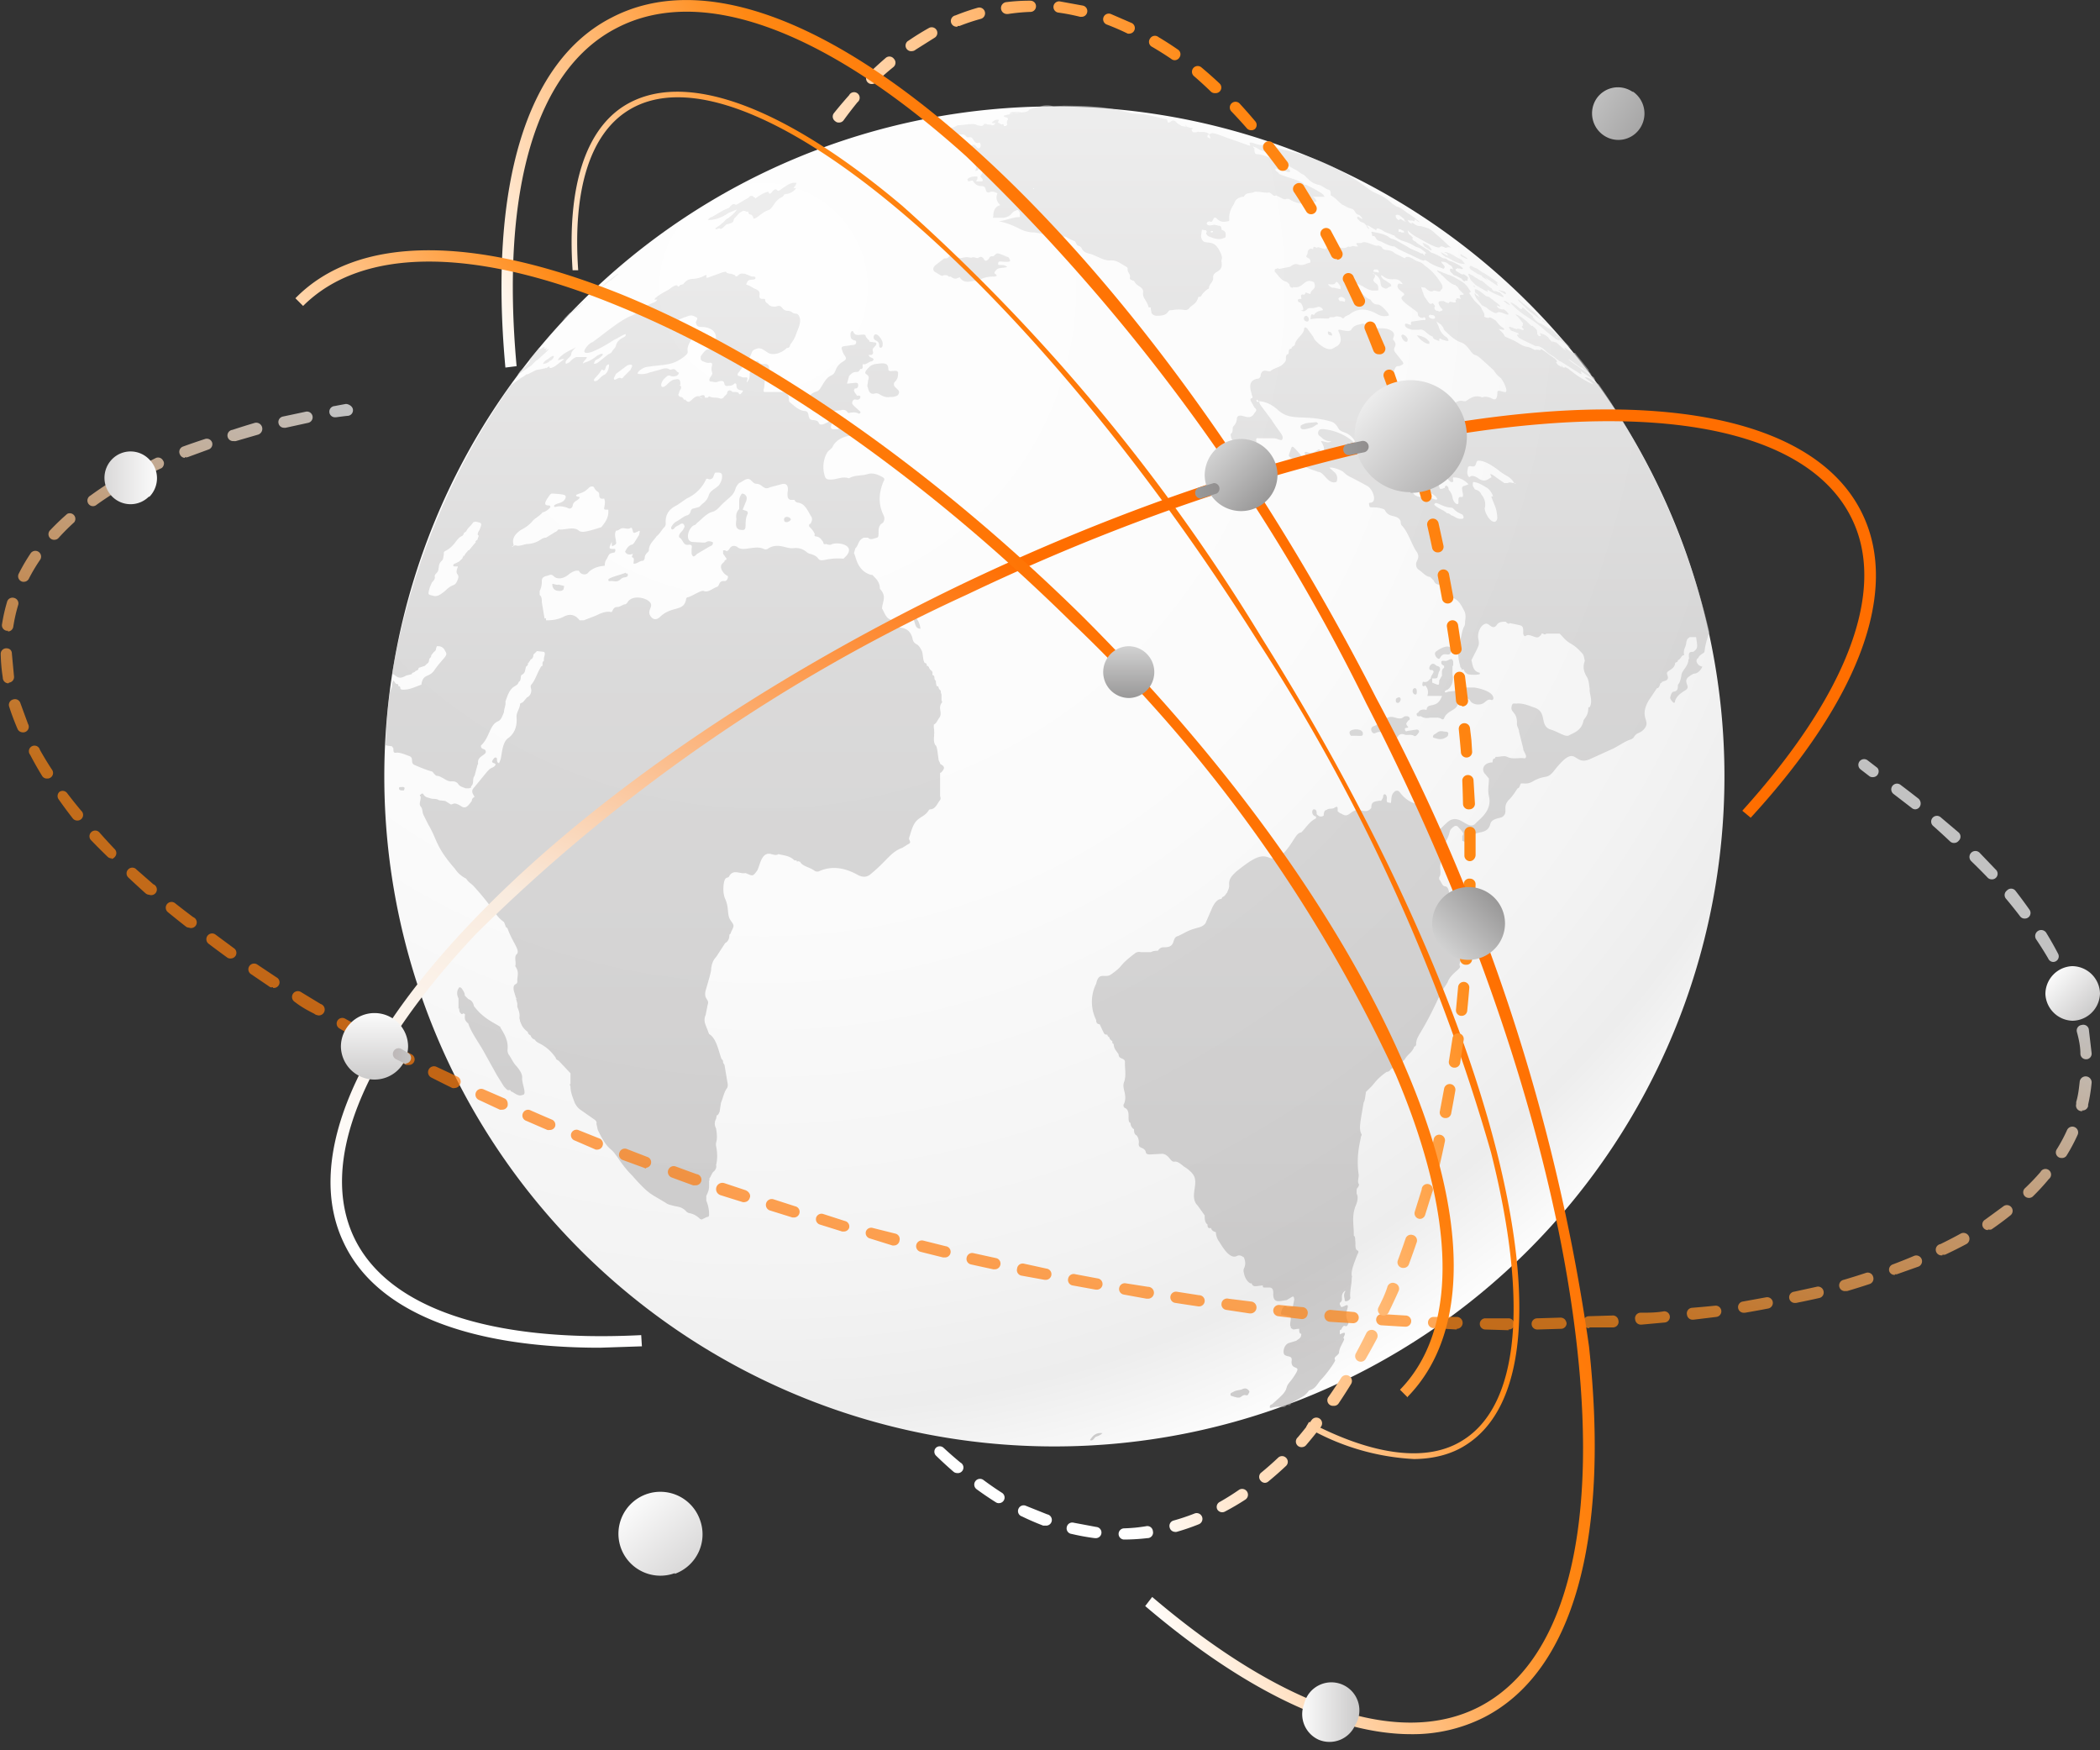 <svg xmlns="http://www.w3.org/2000/svg" width="300" height="250" fill="none"><rect width="100%" height="100%" fill="#333333" stroke="none"/><path fill="url(#a)" d="M150.7 206.6a95.7 95.7 0 1 0-.1-191.4 95.7 95.7 0 0 0 0 191.4Z"/><g opacity=".5"><path fill="url(#b)" d="M55 106.3c0 .2.4.2 1 .3l.2.3c0 .5 0 .7.5.6.6 0 1.2.3 1.8.5.7.3 0 1 .8 1.3 3 1.3 2.2.6 2.7 1.2l.3.3c.8 0 1.5.9 2.2.8.3 0 .6 0 .9.3.3.5.7.5 1.1.7h.5l.3-.1v-.2c.5-.4.1-1 .5-1.5l.4-1.5.1-.2c-.1-.8.4-1 .8-1.3.1-.1.3-.2.3-.4 0-.6-.7-.2-.7-.9 1.3-1.2 1.2-3 2.5-3.5.4-.2.6-.8.8-1.3 0-.5.3-1 .2-1.5.3-.8.5-1.6 1.2-2.1.3-.2.6-.3.7-.7.4-.2.2-.7.4-1 .5-.2.5-.6.6-1 0 0 0-.2.2-.3V95v.1s.2-.2.1-.4h.1l.1-.2.1-.1.1-.2c.3-.1.4-.4.4-.7l.5-.5 1 .1c.3.2 0 .7 0 1v.3c-.2.1-.2.3-.2.5a.6.6 0 0 1 0 .2.4.4 0 0 0-.3.3c-.5.8-.7 1.7-1.3 2.4-.2.3 0 .5 0 .8 0 .5-.3.9-.6 1l-.6.7-.4.2c0 .7-.6 1.3-.5 2 .1 1.4-.4 2.4-1.3 3-.8.7-.8 2.4-1 3l-.2.5c-.2 0-.3-.2-.3-.5 0-.1 0-.3-.2-.3s-.2.1-.3.2l-.2.3c0 .4.4.2.5.5-.2.5-.7.4-1 .8l-.2.2-1.8 2.2c-.5.5-.4.8 0 1.4-.1.1-.4.2-.4.6-.6.8-.9 1.2-1.6.7-1-.6-1-.2-1.4-.2l-.8-.5-.9-.1c-.4-.3-.8-.1-1.3-.3-.3-.1-.6-.1-.9-.5 0-.2-.3-.2-.4 0-.2 0-.1.2 0 .3 0 .7-.3 1 0 1.4.3.3.2.8.4 1.2l.7 1.4c1.3 2.2 1 3.1 3.8 6.3a4 4 0 0 0 1.6 1.4c.3.5.7.7 1 1 3.2 3.5 3 4.2 4.4 5.2l.2.5c0 .2.2.3.3.4.7 2 1.9 3.2 1.3 3.7-.4.4 0 1.2-.2 1.7.6.8.3 1.4.3 2 .1.9-.7.2-.5 1.5l.3 1c.2.2.6.2.6.2l-.6-.1.2.7v.5c.2 0 .2 0 0 0 .2.5.4 1 .3 1.6l.1.4v.1l.1.2c.2.6.6 1 1 1.3 0 .2.2.4.4.5.1.3.3.5.6.6.2.3.4.4.6.5 1 .5 1.7 1.1 2.4 2.1 0 .2.2.3.4.4l1.7 1.8v1.5c-.1 0-.1.2 0 .4 0 .8.3 1.5.6 2.3.2.4.4.7.8 1l2 1.4c.2.1.4.4.3.6l.2.9c.4.8 1 2.1 1.9 2.8.9.8 1.3 2 3 3.7.8.9 1.6 1.8 2.5 2.5l.6.4 1.7 1c.4.3.7.3 1 .4.7.2 1.3.1 2 .9a1 1 0 0 0 .5.2c.4.1.9.3 1.4.8.2.1.3.1.4 0 .3-.1.5-.3.8-.3l.1-.2v-.1a5 5 0 0 0-.4-2v-.7c.2-.4.4-.8.4-1.4v-.8c.1 0 .1-.1 0-.2.3-.4.4-.9.7-1.1.2-.2.4-.5.3-.9.2-.8.2-1.7 0-2.7a1.3 1.3 0 0 1 0-.5c.2-.6.1-1.3 0-2-.3-.6-.2-1 0-1.4l.1-.5c.2 0 .3-.3.4-.5l.2-1.3c.3-.7.4-1.4.8-2 .2-.2.2-.6.1-1l-.4-2.4-.2-.3c0-.2 0-.4-.2-.5-.4-.9-.7-3-1.8-3.6l-.5-1.3c-.2-.5-.2-1 0-1.4l.3-1.5c.3-.8-.6-.7-.3-2 .8-2.7.8-2.9.8-3.2.1-.7.3-1.2.7-1.6l1.3-2c.4-.2.6-.6.6-1.2.2-.1.2-.3.3-.5.4-.8.4-.8-.1-1.5-.6-.8-.2-1.8-.8-3.1-.3-.7-.3-1.5-.2-2.2.2-1.2.6-.6.8-1.1.6-1 1.6-.2 2.3-.4 1 .4 1 .6 1.7-.4.4-.8.6-2.7 2-2.3.4.1.7.2 1 0 .8.2 1.6.2 2.3.9h.3c0 .2.1.2.2.1l.3.1c.4.7 1.3.7 2.1 1.3a.7.7 0 0 0 .7 0c1.9-.8 3.7-.4 5.5.6.6.3 1.1.3 1.6 0 2.5-2 3-3.3 4.7-3.9l.8-.5c.7-.3 0-.6.2-1 .3-.9.5-2 1.3-2.6.5-.4 1.1-.6 1.5-1.3a.3.3 0 0 1 .2-.1c.7 0 1-.8 1.3-1.2.2-.2.2-.4.1-.7v-3.3l.2-.1c.5-.6.5-.8-.2-1.2a.2.2 0 0 1 0-.1l-.2-.4c-.2-1.3-.2-2-.5-2.2a5.4 5.4 0 0 0 0 .2v-.2c-.4-.8 0-1.3-.2-2.5v-.4c.4-.2.5-.6.8-1 .5-.7-.3-1.4.4-2.2l-.1-.3v-.8l-.1-.3v-.3h-.1l-.2-.3c0-.2-.1-.3-.3-.3l-.1-.5v-.2l-.2-.3c0-.3 0-.5-.3-.6v-.1c.1-.6-.3-.4-.5-1 0 0-.1-.2-.3-.2 0-.3-.1-.4-.3-.4-.3-.5-.2-1.1-.4-1.7-.2-.4-.4-.8-.8-1-.2-.1-.4-.3-.5-.6-.3-1.7-1.5-1.7-2-1.8-.5-.5-.9-1-1.4-1.2-.5-.3-.7-1-1-1.5.1-1.1.7-1.7-.3-2.8 0-1-.6-1.5-1.1-2h-.2c-2-.6-2.1-2.6-2.4-3.1l.2-.7c.5-.4.3-1.1 1.2-1.5h.6c.4.4.8.1 1.3 0 .5-.2-.2-1.6.8-2.1.2-.2.3-.6.2-.9-.1-.4-1.3-2.1-.1-5 .2-.3.2-.5-.2-.7-.6-.3-1.2-.6-2-.4-.9.3-1.8.1-2.7.6h-.1c-.8-.3-1.7.2-2.5.2-.7 0-.8-.1-1-1-.3-1.6.4-3 .8-3.2l.4-.4c.7-1.5 2.3-1.6 2.6-1.7.2-.2.4-.5.4-.8 0-.4-.2-.4-.4-.4-.6.1-1.2-.2-1.8.3h-.7c-.7-.1.1-1-.2-1.2-.2-.2-.4 0-.5.2l-.7.3c-1 .2-.2-.5-1.4-.6-1.1 0-.3-1.3-1.3-1.3-.8-.1-1.4-.7-2-1.2-.2-.1-.2-.3-.2-.5 0-.7-.4-1-.9-1h-2.4c-.2 0-.4 0-.3-.4.2-.6 0-1.2.4-1.8.3-.4.8-1.9-.3-1.8-.3 0-.6 0-.8-.3-.1-.2-.3-.2-.6 0-.4.5.2.7-.3 1.1-.2.2-.4.3-.4.6 0 .4 0 .8-.4 1.2-.1-.1.2-.5 0-.7h-.6l-.5-.2c-.3 0-.3-.3 0-.6l.8-1.1c.4-.4.7-.9.9-1.4.2-.6.3-.6.8-.8.6-.2 1 .2 1.5.5.6.5 1.9.3 2.8-.6.3 0 .4-.1.5-.5.3-.4.6-.8.8-1.4.2-.6.6-1.3.6-2 0-.4-.2-1-.6-1-.6 0-.5-.4-1.2-.4-1-.1-.6-1-1.7-.6-.4 0-.7 0-1-.3-.1-.2-.5-.2-.5-.7 0-.3-.9.2-.8-.6.1-.6-.2-.7-.5-.9-.4-.1-.8-.5-1.3-.6 0 0-.2 0 0-.3.2-.7 1-.3 1.2-.6.1-.3-.2-.3-.3-.3h-.2l-1-.4c-.3 0-.5-.1-.8.1-.3.3-.5.4-.6.1l-.3-.1c-.3-.2-.8 0-1-.4l-.5.1-1.9.7c-.8.3-.1-.4-.5-.3l-.2.1c-1.6.8-2.1 0-3 1.2l-.4.1c-.2.2-.3.3-.4.2 0-.3-.5-.1-.9.2-.6.5-1.4.7-2.3 1.5l-.1.2h.4a1 1 0 0 1-.5.4l-.9.4c-.6 0-1 1-2.3 1.5-1.6.6-3.9 2.6-5.6 3.8-.2 0-.3.2-.5.3-1.4 1.5-.1 1.3.6 1 1-.4 2-1 3.1-1.7.5-.2 1.7-1 1.6-.7 0 .3-.4.4-.7.6-.4.3-.5.4-.7.9 0 .3-.3.5-.5.8-.2.4-.4.4-.6.5l-.5.4-1 .8c-.3.2-.7.2-.5 0 .1-.5.5-.4.9-.8.1-.1.3-.2.3-.4s-.4 0-.8.2c-.7.6-1.2.8-1.8 1-.3.2-.3.1 0-.3.4-.4.4-.5.2-.5h-1.3c-.2 0-.7.3-1 .7-.5.3-.6.3-.6.1 0-.5.8-.8.8-1.2 0-.2.2-.6.7-1-1.4.7-1.8.9-2.4 1.5-.2.3-.3.4 0 .3.2 0 .4-.2.7-.1l-1.3 1c-.5.3-.9.4-.8 0l-.5.3c0-.1 0-.1-.1 0l-1 .2a1 1 0 0 0-.4.1l-1.2.6c0-.2 0 0-.9.5L73 55a101.9 101.9 0 0 0-17 41.3c.5-.1.7 1 2 .2l.8-.2.1-.2a.7.7 0 0 0 .5-.3.2.2 0 0 1 .1 0c.2-.1.3-.2.3-.4l.9-.3.3-.3c.2-.1.3-.3.3-.6l.1-.2a.4.4 0 0 0 .2-.4l.4-.5c.2-.1.3-.3.3-.5l.1-.3h.2c.4 0 .8.2 1 .7.5.7-.2.8-1.6 2.8-.7 1-1.6.4-1.8 2-.7.2-1.7.8-2.8.7l-.2-.1c0-.3-.1-.4-.3-.4 0-.2 0-.3-.2-.3s-.3-.3-.5-.5c-.2.3-.2.6-.2.9a3.7 3.7 0 0 1-.3.7c-.4 3-.5 4.5-.6 7.5Zm31.4-52.8c-.3.1-.6.4-.9.7-.4.4-1 .3-.4-.3 1-1 .7-1.3 1.1-1 .1 0 .2 0 .3-.3l.1-.3c.1-.2.5-.4.4-.1 0 .4-.2 1-.6 1.3Zm3.7-.7-1 1c-.1.2-.3.3-.4.2-.4-.2-1 .6-1 0l.3-.6 1.6-1.2c.5-.2 1-.2.5.5Zm16 3c0 .3-.2.3-.3.5h-.2c-.1-.3-.3-.3-.6-.3h-.3l-.3-.2c-.2-.1-.4 0-.5.2 0 .3-.2.4-.4.6-.2.3-.4.4-.7.3-.5-.2-1 0-1.5-.3l-.2.2h-.4c0-.6-.5-.3-.8-.2.1.2.5.3.5.3s-.4 0-.5-.3h-.3c-.2.3-.2.3 0 0-.8.2-1 1.2-1.6.6 0 0-.1-.2-.3-.1v.1s0-.4-.4-.5c-.2 0-.3-.1-.4-.3l.2-.6c.2-.3.3-.5.1-.7-.2 0-.2-.3-.2-.3s0 .3.2.2c0-.5 0-1-.7-.8-.5 0-.9.4-1.3.8-.9.8-1-.3-.2-1 .8-.8.6 0 1.6-.3.3-.1.5-.5.3-.5-.3-.1-.4-.7-1-.4h-.2c-.4-.3-.9-.2-1.4 0l-1.5.4a3 3 0 0 1-1.6.2c-.4 0 .4-.9 1.3-1 2.5-.4 3.6-.1 5.4-1.6.8-.7-.2-.5.8-2.2.3-.5.4-.7 0-.9-.2-.1-.4-.4-.8-.4-.7-.1-1-.5-1.6-.8-.1-.1 0-.3.2-.5.6-.5 1.4-.7 1.9-.9.5-.1.7 0 1 .2.2 0 .3.2.1.5-.2.4 0 .4 0 .6.2.3.5.3.9.3 2.8.2 2 2.9.7 3.2-.4.1-.7.6-1 1v.3c0 .2.1.3.3.4.3.1.6.3 1 .2.3 0 .4.1.3.5-.2 1 .3.8-.1 1.4-.3.4-.4.8 0 .8.3 0 .6.2 1 0 1.4-.4.4.8 1.5.6.2 0 .5 0 .8-.3.2-.1.3 0 .3.2 0 1 1 .6 1 .9Zm-19.3 20c-.1-.2-.1-.2 0 0Zm11.3-18.1-.4-.3.4.3Zm-21 26.7c.2-.4.3-.8.3-1.3s.1-.6.5-.8c.6-.1.8-.4 1.2 0 .5.5 1.4.4 2.2-.3.4-.3.8-.5 1.2-.5.2 0 .2 0 .3.2.3.4 1 .5 1.3 0 .8-.7 1.5-.8 2.3-.9 0-.3 0-.6.3-1 .3-.6.3-.7.7-.8l.4-.1a.4.4 0 0 0 .1-.3c0-.2 0-.2-.2-.2-.7 0-.8 0-.3-1v.2c0 .4 0 .5.3.3.2-.1.4-.2.3-.5 0-.5-.3-1 0-1.6.3 0 .5-.2.7-.3.5-.2.9.2 1.4-.1.2-.1.2.2.3.4 0 .3.2.4.5.2.2 0 .4-.3.5-.1l-.1.5c-.7 1.1-.8 1.4-1.1 1.4-.5.2-.7.6-.9 1 .2.4.6.5 1.1.3 0 .2-.2.4-.1.5.4.1.2.5.2.9.4.1.9-.4 1.3-.4.2 0 .2-.2.3-.3 0-.4.1-.6.4-.9a.5.5 0 0 0 .2-.3c0-.9.7-1.4 1.1-2 .5-.4.7-.9 1.1-1.3.2-.2.2-.4.2-.6-.1-1.8 1.2-2.3 1.7-2.6l1.3-.9a5.5 5.5 0 0 0 2.8-2.8c.3-.1.4.2.7 0 .4-.1.3-.6.6-.9h.2c-.1-.1-.1-.1 0 0 .3 0 .6 0 .7.2.2.4-.1 1.4-.6 1.8-.8.6-1.1.7-1.3 1.4-.2.5-.5.8-.9 1.1l-.4.4-.7.2c-.8.1-.3.7-1 1-.5.1-1 .6-1.6.9a1.9 1.9 0 0 0-.6.6c-.3.4 0 .7.3.4.2-.3.5-.4.7-.5.5-.4.7-.2.8.2a2 2 0 0 1-.5.8c-.3.3-.4.7-.2.8.5.3.5 1.2 1.3 1 .4 0 .5.1.4.6v.7c.2.5.3.5.8 0l1.7-1 .4-.2c.2-.2.2-.5 0-.5-.6-.2-.7 0-1 .1a30.4 30.4 0 0 0-.3 0l-1.6-.1c-1-.3-.4-2.1.4-2.4.2 0 .3-.3.5-.4.7-.6 1.3-1.3 2.1-1.5.4-.1.7-.4 1-.7 1.3-1.4 2-1.5 2.3-2.7.2-.4.4-.7.7-.8l.5-.3c1-.6 1 .4 1.7.5 1 0 1 1 2 .5l1.5-.4c.9-.3 1.2.2 1 1.2 0 .6 0 .8.4 1h.6a.6.6 0 0 0 .5.4c1 .1 1.4 1.2 1.9 2 .2.3.1.6-.1 1-.1 0-.3.1-.2.4.3.3.6.6.8 1.1-.1.2 0 .3.1.3l.4.1h.2-.2l.3.2.4.5c0 .3.2.4.4.3.3.1.6.2.9 0 1-.3 3.3.2 2 1.7l-.4.4c-2.5-.2-3.1.6-3.6 0-.5-.7-1.3-.6-1.6-.9-.6-.5-1.2-.7-2-.6-1 .1-2.1-.8-3.5 0a.6.6 0 0 1-.7.1c-1.3-.6-3 .5-3.8-.3-.4-.2-.8-.2-1.1.3-.2.3-.4.4-.6.2h-.3v.5l.5.7-.1.2c-.1 0-.2 0-.2.2-.3.3-.7.5-.4 1.2.2.4.5.7.9.9 0 .4-.2.7-.5.7-.8-.1-.7.6-1 .8-.7.2-1.3.9-2 .6-.4-.1-1.7.8-2.2.9-.2 0-.3.2-.3.4-.4 1.7-2 .8-3.7 2.4-.5.5-1 .4-1.3 0-.8-1 .7-1.5-.4-2.3-.7-.5-2.4-.8-3 .3l-.2.2c-.4 0-.8.4-1.2.4-.8 0-.6.9-1 .7-.7-.1-1.4.2-2 .5l-1.8.7h-.6c-.6-.8-1.4-1-2.3-.5-.8.4-1.6.5-2.3.5H78v-.2a.1.1 0 0 0-.2 0l-.4-2.4c0-.4 0-.8-.3-1v-.6Zm-4-6.3.3-.2c-.3-.8 0-1.5 1-2.2.6-.3 1.2-.7 1.7-1.3.2-.3 1-.7 1.4-1.2h-.3s.6.1 1.3-.6c0 0 .2-.2.1-.3l-.1-.1c-.8 0-.8-.3-.1-1.3.2-.3.3-.4.5-.4 1.8.1 2 .2 1.9.6-.3.8-1.1.7-1.5 1-.1 0-.2.2-.1.3h.2c.6-.2 1.4 0 1.8.2.2.1.5 0 .6-.3.1-.8.7-.7 1-1.2 0-.3-.5 0-.5-.4.5-.3 1-.2 1.8-1 .3-.3.7-.3.8 0 .4.7.7.4.7 1 0 .5.3.6.7.5.2.4.1.9 0 1.4 0 .2.1.2.6.2v.4c0 .8-.5 1.5-1 2.1-2.2.7-2.8.8-3.2.5-.8-.7-2.2 0-2.9-.2l-.3.3-.2.1-1.3.8c-.3 0-.5.1-.8.3a3.6 3.6 0 0 1-1.8.6c-.5 0-1.2.4-1.7.2a3.3 3.3 0 0 1-.2 0 2 2 0 0 1-.3.2Zm-.3.3Zm-5.9.2-.5.6v.1l-.3.3c0 .2-.2.3-.3.4l-.2.2-.6.3c-.2 0-.4.4-.1.4h.5v.1c-.6 1.4.6.7-.2 2.2a.8.8 0 0 1-.5.4 3 3 0 0 0-1 .7c-.6.5-1.2 1-1.8.8-.8-.2-.8-.1-.5-1.2l.3-.7c.3-.3.5-.6.4-.9 0-.3.4-.5.5-.8l.1-.6c0-.2.1-.5.4-.8a.6.6 0 0 0 .2-.3 18.2 18.2 0 0 1 .1-.6c0-.4 0-.4.4-.6 1-.6 1.2-1.2 1.8-1.8l.3-.2c.3-.1.3-.3.4-.5l.3-.2c.2-.5.7-.8 1-1.3l.3-.1c1 .2 1 .2.6 1.2-.2.3-.4.7-.1.8l-.3.9H68l-1 1.2Z"/><path fill="url(#d)" d="M142.7 31.6c1 .2 2 .6 2.8 1 .7.4 1.5.6 2.2.6 1.1.1 3.3.8 4.3.6.2 0 .3 0 .5.2l.9.4c.2 0 .3.3.4.5.1.2.3.2.5.3 0 0 0 .1 0 0l.2.2c.2.5.6.7 1 .8 1 .2 2 1 3 1 1-.1 1.5.4 2.4.9 0 0 .2.1.2.3-.1.5.5.8.3 1.3 0 .2.2.3.3.3a.3.3 0 0 0 .3.1c.4.9 1.4.8 1.3 1.7-.1.8.5 1 .8 2.1h.3v.2l.1.6c.2.3.5.4.7.4.6 0 1.3 0 1.7-.6.1-.2.3-.2.5-.2 1.8-.3 2 .3 2.5-.3.4-.5 1-.5 1.3-1.6.2 0 .4 0 .5-.3a3 3 0 0 1 1-.9c0-.7.7-.9.6-1.6 0-1 1.5-.6 1.2-2.2-.1-.4.4-.4-.4-1.8-.6-1-1.2-.9-1.8-1-.5 0-.8-.6-.7-1.1l.1-.7.6.1.1.2c0 .1-.2.2 0 .4.1.2.3.3.4.3.7.3 1.4.5 2 .2.2 0 .3-.1.3-.4 0-.3 0-.5-.4-.7l-.2-.1c0-.7-.4-.5-.6-.6-.7-.2-.4 0-1.2 0-.3-.1-.4-.3-.2-.5l.3-.1c-.1-.2-.4-.2-.4-.2s.3 0 .4.2c.6.4.4-.9 1-.4.6.6 1.1.5 1.6.4.3 0 .2-.3.2-.5 0-1.1.6-1.8.7-2 .2-.7.7-.9 1.2-1h.2c.3-.7 1-.4 1.5-.7.4-.1 1.7.2 2 .1.5 0 .7.7 1.1.4l.4.2c.4.2.8.5 1.1.3h.3a4 4 0 0 0 2.2.7c.3.2.5 0 1.7-.3h.1c-.1-.3-.3-.6-.6-.7h1.5s.3.1.2 0c-.1-.3-.3-.4-.4-.5a24 24 0 0 0-2.2-1.2c-.2 0-.3 0-.4-.2-.6-.5-2.9-1-3.5-1.4-.1-.3-.5-.3-.5-.6s.3 0 .5 0c1.2.3 1.6.6 1.6.2l-.2-.3-.8-.5-2.2-1.2c-1.8-.7-1.8 0-1.9-1v-.2l-.2-.2c0-.2.1 0 .2 0 .4.1.8.5 1.1.5l.4.2.4.2.3.1c.2.4.4.6.7.6 1 .4 2 1.2 3.1 1.7l.7.5.2.1.2.1c1 1 1.1 1.1 2 1.4.5 0 1 .6 1.5.7.2 0 .3.3.3.5v.3c.6.3 1 .8 1.6 1.3l.6.3c.6.4.9.1 1.3.8.2.3.4.4.6.4.1.2.4.3.4.6-.2-.1-.8-.6-.7-.2 0 .1 0 .2.2.3.3.4.5.3.8.5l.3.3c.1.3.1.3.4.5 0-.2-.3-.3-.3-.5.3 0 .7.4 1 .5l.3.2c0-.5.5-.2.9 0 .5.4 1 .4 1.5.7.1 0 .2 0 .3.2 1 .8 1.6.6 2.7 1.3.6.4.6 0 1.8 1.1h-.1c-.2 0-.2.2-.1.3h-.1a1.3 1.3 0 0 0-.3-.3c0-.1 0 0 0 0h-.2c-.7-.4-1.3-.5-2-1-.8-.4-1.6-1-2.2-1.1-.5-.2-.4-.6-2.8-1 0 0-.2 0 0 .3 0 .2 0 .4.3.3l.2.2c.2.5.5.5.8.6.6.3 1.3.7 1.9.7l.6.4 1.7.8c1.5.7 2 1 2 .7l.4.2c.8.6 1.5.8 2.1 1 .3.2.3 0 .4-.2l-.2-.3c-.4-.4-.4-.5-.1-.4h.1c.2 0 .5.1.8.4.4.2.4.2.6.7-.3-.2-.6-.2-.4.3l.5.5.3.1.8.4c.2.3.4.5.5.3h.3c.2 0-.1-.5.2-.3l-.2-.3c-.3-.2-.5-.4-.6-.3-.3 0-.6-.3-1-.5-.2-.5.2-.2.2-.4h.1c.1.1.2.2.2 0 0 0 .4.3.5 0a5.4 5.4 0 0 0-1.8-1l-.3-.1c-.3-.3-.5-.3-.6-.3-.3 0-.8-.5-1.8-.8-.2-.1-.5-.5-.7-.5l-1.4-.9c-.2-.3-.4-.2-.6-.5-.2-.3.2 0 0-.3l-.2-.2c-.4-.3-.4-.3-.5-.8.7.7 1.2.9 1.7 1.2.4.2 2.5 1.5 2.9 1.2.2-.2.4-.1.8.1.2 0 .4-.2.8 0l-1.5-1.4c-.5-.4-1.3-1.2-1.8-1.4l-1-.3c-.1 0-.5 0-.8-.2l-.3-.2c-.2-.1-.3-.2-.2.1-.4-.2-.5-.3-.6-.6.4.2.5 0 .9.2.2.1-.1-.6.5 0l.4.2-.7-.6-.7-.5c-1-.6-1.2-1-2-1.2l-.6-.4c-1.6-1.5-2.4-1.3-3.5-2.2a30.6 30.6 0 0 0-12-5.5l-2.7-.8h-.2c-.5.4-1.6-.4-2-.2l.1.3c0 .2-.1.1-1-.2l-.8-.3c-2.8-.9-3.6-1.5-4-1-.7-.6-1.4-.2-1.6-.4l-.3.1h-.3c-.2 0-.3-.1-.4-.4.3 0 .1-.4 0-.2l-.7-.2-.1-.3v.3l-.6-.1c-.3-.2-.6-.3-.8-.6-.3-.3-.6-.2-.9.1h-.3c0-.4-.1-.5-.4-.5-3.4-.8-2.3-.6-4.7-.8l-1.2-.3c-2.7-.7-5.7-.8-8.6-.8l-1.4.1c-.5-.2-1.4-.2-1.8 0l-.6.1-1 .3c-.5.7-1.1.2-3.6.9-.2 0-.1.1 0 .2.2.1.5 0 .5.4l-.1.1a.8.8 0 0 0 0 .6l-.2.2H143.4c0-.3-.1-.3-.3-.2l-.5-.3c-.2 0 .3-.4 0-.4s-.5 0-.9.4c.1.2.4 0 .5.1-.1.2-.3.3-.5.3-.2-.2-.5 0-.8-.2h-.3c-.3.5-.6.2-1 .2-.3-.4-2.1 0-2.8 0l-.6.3c-.6.1-.8 0-1.6.5.3.2.4 0 1.1.2h.1c.6 0 1 .4 1.6.3.7 0 .5.5 1 .4h.2c.5 0 .5 1 1.2.8.2-.1.2 0 .3.3 0 .5-.3.6-.5.4-.2-.2-.3-.5-.6-.4-.3 0-.3.3-.2.4.6.5 1 .3 1 1.7l-.5.2c-.3.7.5.7 0 1.4.4 0 .6-.2.7-.7.2-.2.5 0 .7-.1.2 0 .3.2 0 .4-.2.1-.3.4-.4.8l.2-.2c.2 0 .2 0 0 0l-.2.2c-.3.4-.3.4 0 .7l.1.2c0 .2-.1.2-.2.2h-.7c-.1-.1.1-.2.1-.3.1-.2 0-.3 0-.4-.5 0-1 0-1.4.4l.1.3c.4 0 .6-.3.8.1.7 1 1.5.2 1.7 1 .1.5.3.6.7.4.4-.1.7.1 1 .2-.3.7-.1 1.2.4 1.7-.8.2-1 .9-1 1.6-.1.1 0 .3.1.2h1.4c1.2-.2 1-.8 1.7-1 .3-.2.4-.1.6.3v.6c-1 0-2 .5-3 .6ZM141 20.9l-.2-.2.2.2Zm-.4 1.1c.1 0 .1 0 0 0Zm.4 3.4h-.2s0-.1.1 0h.1Zm3.1 1Zm.4.4Zm60.1 7.8c-.1 0-.1 0 0 0Zm-1.3-.4.3.1-.3-.1Zm-.2-.6c.2.1.2.1 0 0Zm-3.3-.5v-.4c.2.1.3 0 .5.2.2 0 .3.2.3.3h-.4c-.2-.2-.2 0-.4-.1Zm-.9-2.3.4.1-.4-.1Zm.4 0c.2-.1.3-.2.7 0l.1.1.5.4v.2l.3.1h-.3c-.2-.1-.6-.5-.7-.2 0 .1-.3 0-.5-.4v-.2c-.5-.2-.5-.2 0 0Zm-.6 1.9c0-.1-.1-.1 0 0Zm-1.5-2.2c.3.2.3.2 0 0Zm.7 1.2h.2-.2Zm-.5-.7h.2a.7.7 0 0 0-.2 0Zm-.4-.4h.2-.2Zm-4.5-4.1.8.6.4.2-.4-.2-.8-.6Zm-8.7.3h.1Zm-9 2.8Zm-2.3-10c0-.4 0-.4.3-.3a.5.5 0 0 0 .1.3v.2l-.4-.2Zm.5 13.6c-.1-.3.1-.2.3-.2 0 .2-.2.2-.3.2Zm0 4.2c-.4 0-.4 0 0 0Zm-2.5-.6c.2-.1.2-.1 0 0Zm.1-3.5c.1-.2.1-.2 0 0Zm-22.3-3.6.3-.1-.3.1Zm-3-1.2c.9.7 1 .7 0 0Zm2.4-1.6v.1h-.2.1a.9.9 0 0 1 0-.1Zm-.2 3.3.2.3-.2-.3Zm-1-.4.9-.1h.5-1.3Zm0-12.4h-.3.2Zm-.5 12s-.4.3-.7 0c0-.2-.4-.3-.4-.3s.3.1.4.4c.3.2.7 0 .7 0Z"/><path fill="url(#e)" d="M156.6 145.8c0 .3.2.5.5.5.8 1.7.6 1.4 1.1 1.5 0 .2.2.3.3.4 0 .2.2.4.4.5 0 .2 0 .4.2.4 0 .7.4 1 .7 1.5 0 .8 1 .4.9 1.2 0 1 .2 1.8-.1 2.7-.4 1 .5 1.8 0 3.1-.2.3-.1.6.2.7.8.5.1 1.9.7 2.1 0 .4.2.7.5.9 0 .3 0 .7.4.9.2.3.3.6.3 1-.2 1 .8.5 1 1.4 0 .2.3.3.5.3l1.8-.1c.5 0 .9.4 1.2.8.7.8.4-.3 1.9 1 .5.3 1 .7 1.3 1.1 1 1.3-.6 3.2.7 4.5l1 1.4c0 .5 0 1 .4 1.3 0 .4.1.6.5.5.1.4.4.5.7.6 0 .5.2 1 .5 1.4.5.8 1.5 2.5 2.5 2 .4-.2.7 0 1 .2.2.5.3 1 0 1.6a.9.9 0 0 0 0 .6c.1.6.4 1.2.9 1.5h.2c.2.6.6.4 1.6.3 0 .2 0 .3.2.3h.7c.4 0 .6.2.6.8-.1 1.6 1 1.1 1.9 1l.5-.3c.5-.3.5-.3.6.2l-.2 1c-.4 0-.7.2-1 0-.4-.3-1 1.3-.5 1.2l1 .2.2.2v.1c0 .4-.2 1 0 1.2 0 .2 0 .2.2.3.2.2.4 0 1 0 0 .4 0 .7.3.7 0 .7-.4.7-.7 1l-1 .3c-.8.2-1 1.4-.7 1.7.4.4 1.2 0 1 1 0 1.3 1.4.4.6 1.7-.7 1.2-1.1 1.3-1.3 2-.2.8-.9 1.3-2.1 2.4-.1 0-.3.1-.3.3 0 .2 0 .2.2.2 1.5-.5 1.8.3 2.2-.4h.2c.2 0 .2.2.5-.3l1.4-.8a3 3 0 0 0 1.1-1c.5-.1.9-.4 1.3-1l.3-.4a16 16 0 0 0 2-2.6c.1-.2.2-.3.1-.4-.2-.4.5-.6.6-1 0-.5.3-1 .6-1.6.1-.2.2-.4 0-.5.4-.8.3-.9-.5-.5v-.6l.2-.1c.5-1 .5-.2.9-.6.1-.2.2-.4.1-.5-.2-.3-.4-.8-.2-1.6.6-1.7-.8 0-.9-.7l-.1-.2v-.2c.4-.3.3-.5.3-.8 0-.2 0-.4.2-.7l.2-.2c.2 0 .1 0 0 .2-.2.5 0 .8 0 1.1 0 .4.9 0 .8-.4-.1-.8.2-1.8.2-2.7 0-.1.1-.3 0-.4-.1-.8.4-1.9.8-3 .1-.2.3-.5 0-.6-.4-.2-.2-1-.3-1.4 0-.3 0-.6-.2-.7v-.3c0-1.2-.3-2.4.2-3.8.3-.7.5-1.4.2-1.9v-.3c0-.2 0-.5.2-.6.1-.2.2-.4.1-.5-.2-.3 0-.8 0-1.3-.4-2.6.2-4.7.3-5.3 0-.2.2-.4.1-.5-.4-.8-.2-1.5.3-4.5.2-.4.2-.6.3-1.3a.2.2 0 0 0 0-.2l.4-.4c1-.9.9-1.3 2.6-2.5.3 0 .5-.2.6-.4.7-.4 1.4-.8 2-1.4.3-.6.9-.9 1.2-1.5a.3.3 0 0 0 .1-.2.3.3 0 0 0 0-.1c.2 0 .3-.2.3-.3 0-1.2.7-1.4 2.7-5.6.5-1 .9-2 1.5-2.8l.3-.5c.5-1.4 2.2-2 1.7-2.4 0-.5.3-.9.4-1.3.2-.4.4-.6 0-.8 0-.7-.5-1-1-1.2l-.1-.4c.4 0 .7-.6 1-.8l.1-.1c0-.6.2-1.3 0-1.9-.2-.7-.6-1.2-.5-2 0-.4-.2-.5-.5-.6-1.1 0-.6-2-1.4-2.2-.5 0-.6-.7-.9-1v-.3c.4-.6 0-1.2.2-1.9.1-.5-.1-1 0-1.6.2-1.1 1-1.6 1.3-3 .1-.4.4-.6.7-.8.1-.1.3 0 .4 0 .8.9 1 1 .7 1.4v.7c.3.1.5.3.7 0 .3-.2.7-.3.9-.7.3-.8 2-.1 2.4-1.7.2-.8 1.3-.8 1.7-1 1-.7-.1-1.4 1-2.5.5-.5.8-1 1.2-1.6.3 0 .3-.5.5-.7.7 0 1 .1 1.7-.3 1.7-1 2-.2 3-1.5 3.4-4.3 2.6-.5 5.2-1.7l3.3-1.5c.8-.4 1.6-1 2.5-1.3a.8.8 0 0 0 .4-.3c.5-.8.8-.4 1.5-1.2 1-1.2-.8-1.5.6-4l1.2-1.8c.3 0 .4-.4.5-.7l.2-.1a.2.2 0 0 0 0-.1l.6-.2c.7-.4-.2-1 .3-1.3.4-.3.9-.5 1-1.1 0-.3.4-.1.4-.5.5-.2.5-.8.9-.7-.2-.9.3-1.2.3-1.9.2-.5 0-.3.5-.7h.9c.2 1.4.3 1.6-.4 2.1-.6 0-.7.1-.6 1l-.1.1c0 1-1 1.6-1 2.3-.1.5-.2 1-.5 1.3v.1c0 .6-.1.8-.6.9-.3 0-.4.5-.5.8 0 .3.2.5.4.7.2.2.3 0 .3-.2.3-.9 1.2-1.3 1.6-1.6.6-.5-.5-1.1.3-1.8.3-.2.6-.5 1-.5.4-.1.8-.5 1-1h-.1c-.3-.1-.5-.2-.7-.6-.1-.3 0-.5.2-.6.1-.3.4-.5.7-.7.4-.2 0-.4.8-2.7l.1-.3a103.8 103.8 0 0 0-15.8-35.4c-.8-.5-1.5-1.1-2-1 .5.5.8.5 1.2 1-.9-.4-2-1-3-1.8a1 1 0 0 0-.3-.2l-.2-.2c-.4-.2-.6-.4-.5-.2h-.3c-.3-.4-.3-.4-.2 0l-.2-.2c-.2-.1-.3-.1-.5-.4-.2-.2 0-.2 0-.2.1 0 0-.2-.3-.5-.8-.5-2.2-1.7-2-1.2-.3 0-.6-.1-.8 0l-.4-.2c-1-.5-.7 0-2-.8-1.1-.7-2-.8-2-1.1-.2-.4-.5-.6-.8-.9.7.1.8.2.8 0l-.2-.2c-.4-.2-.7-.6-1-1-.5-.3-.9-.6-1-.4-.2 0-.4 0-.7-.2.2-.2-.1-.7-.3-1a1.5 1.5 0 0 0-.2-.4 1 1 0 0 0-.3-.3l-.6-.6-.7-1 .1-.2c.3.2 0-.2-.2-.5a2.9 2.9 0 0 0-1-1c-.7-.4-1.3-.8-2-1l-1.5-.6c0 .2.3.4.5.5a.6.6 0 0 0 .3.3l.4.4.2.2c.5.4.9.7 1.2.7.2.2.4.3.5.6l.7.7c0 .3-.9-.2-.4.7-.5-.1-.7-.2-.6.1h-.2c.2.5 0 .4-.3.4-1-.3-.2.3-1 0l-.4-.2c-.6 0-1 0-.4.9.3.3.4.4.1.5-.1 0-.2.2-.5 0-.1 0-.3 0-.4-.2-.2-.3 0-.3 0-.5l-.3-.4-.2.1h-.2c-.4-.3-.5-.7-.8-1L203 41l.6.1c.6.6 1 .6 1.2.4.4 0 .9.3 1 0 .1-.2.5-.3.1-1l-.4-.6a8 8 0 0 0-2-2c-.5-.5-.6-.4-1.3-.7-.7-.5-1.3-.7-1.5-.3l-1.4-.7c-.8-.7-1.3-.3-1.8-.7l-.1-.2c-.4-.3-.6-.2-.8-.2-1-.3-1.6-.7-2.1-.4h-.5c-.3 0-.3.1 0 .5h-.4c-.5-.2-.6.2-1 0-.4.3-.9.3-1.5 0-.3-.1-.6 0-.8 0-.3.1-.7 0-.9.3 0 .2-.3 0-.4 0l-.7-.2-.2.1c-.2-.1-.5-.3-.5.1 0 .2-.2 0-.3 0-.3.1-.5.2-.5.7l-.2.4c.1.3.5.2.6.6v.3c-.6.1-1 .5-1.7.3-.5-.2-.8 0-1.2.3l-1.5.3c-.2 0-.3-.2-.4 0-.1 0-.3 0-.3.2v.2c.5.5.9 1.2 1.5 1.4.2 0 .4.2.6.4 0 .3.2.5.5.5V41c1.6.3 1.5-1.4 3-.7.5 1.1-.5 1-.5 1.7l-.6-.2h-.1s-.1 0 0 .1l-.2.2c-.4-.1-.5 0-.4.5v.1c-.3 0-.5 0-.5.2s.2.3.3.3c.2.1.3.3.4.6.1.3.2.6-.3.5.5.3.6.1.8 0 .6-.6.3 0 1.8-.5.2.1.5.1.6.5-.5.1-1 .2-1.3.7-.5-.3-.4.1-.5.6 1-.2 1.8-.1 2.6-.1l.2-.2h.6c.3-.2.6-.1 1 0 .2.2.3.2.4.1.2-.3.5-.3.8-.5 1-.8 2.3-1 4 0 .6.3 1 .3 1.5.2.2 0 .1-.3-.2-.6-.3-.4-.8-.9-1.2-1-.4 0-.8-.1-1.1-.7-.7-.2-1.2-1-1.8-1.3a5.8 5.8 0 0 1-.9-.7.6.6 0 0 1-.2-.4c0-.5 1.3.3 1.8.5.4.3.9.5 1.3.6h.7c.2 0 .2 0 .2-.3 0-.2 0-.5-.3-.7-.9-.7 0-.6-.2-1.3-.4-.1-.3-.3 0 0l.2.1c1 .8.3 1.4 1 1.8.7.3.4 0 1.1-.2 0 0 .1 0 0-.2 0-.2-.2-.2-.7-.6-.3-.1-.7-.5-.7-.7 0-.1.1-.1.2 0 1.4 1.1 2-.2 2.9 1.2l-.5-.1h-.1c-.3.4-.2.7.5 1.2 1.1.8-1.4.3 1 2l1.2.9c.1.3 0 .4.2.6.2.2.4.2.6.2 0 0 .1-.2.3 0 .1.3 0 .4-.3.3l-1.4.2c-.3 0-.4.1-.3.5-.4 0-.8-.4-.9 0 0 .3.3.4.4.5l.6.2h1c.8-.2 1 .6 2 1v.1c.1.2.3.3.4.3.4.2.6.3.5 0 0-.2.2-.2.4 0l.7.2c.3 0 .3-.1 0-.5-.7-.4-1-1-1.2-1.6l-.3-.7.7.5.3.4c0 .3.3.5.5.7.7.7 1.4 1.2 2 1.4 1 .3 1.4 1.6 2 1.8.5.1 1 .7 1.5 1.1l1.2 1.1c.3.5.6.8 1 1.1.5.6 1.2 2.2.5 2-.5-.1-1-.4-1 .1 0 .3 0 1.3-.8.8-1.1-.5-1.3 0-1.5-.2-1-.3-1.6.2-2.2.6h-.3c-1-.3-1.1.6-2 .1l-1.4-.4c-.7 0-.7.1-.5 1 .5 1.4-.6.9-1 1.3-.2.2 0 .7.3.7.2 0 .4 0 .5.3v.2c-.4 0-.5.3-.7.5-.1.3-.5.2-.8-.2-.2-.3-.4-.5-.7-.6a.6.6 0 0 1-.4-.7V58c0-.4.7-1-.1-1.3-1.7-.7-2.9-2.1-3.1-2.7-.2-.7 0-1.8.6-1.7a.7.7 0 0 0 .3-.1c.7-.3.4-.3-.8-1.9-.5-.7.5-.8-.2-1.7-.2-.2 0-.4 0-.5.3-.8-.8-1.2-1.6-1.2-.7 0-1.5 0-2.4-.5-.2-.2-.5-.2-.7-.1-.5.1-1 .2-1.3.7-.2.4-.7.3-1.7.1-.2 0-.3 0-.1.4.4 1 .3 1.6-.4 2-.4.1-.8 1-2.5-.4-.3-.3-.6-.5-.8-1l-.8-1.1c-.2-.3-.5-.3-.5 0 0 .7-1.1 1.3-1.3 2.1 0 .4-.5.3-.5.7-.4 0-.4.3-.4.6l-.1.2c-.3 0-.3.4-.3.7 0 .3-.2.5-.4.7-.5.5-1.2.5-1.8 1-.3.2-1.1-.5-1.4.5 0 .4-.2.6-.5.6-1 .2-1.2.9-.8 2.1 0 .3.3.6 0 .7-.2 0-.2.2-.1.4l.5.9c.4.3.3.5 0 .8-.7 1.4-2.1-.3-2.5.7 0 .5-.2.9-.5 1.2-.2.2 0 .8-.3 1-.2.2 0 .5 0 .7.5.8.8 1.2 1.2.8.2-.2.6-.1.8-.5.2-.4.8.3 1.1.5 1 .3 0-1 .8-.8h1.9c.3 0 .6 0 1 .2.2 0 .4.2.5-.1.2-.5-.3-.8-1.6-2.8l-1.5-2a.9.9 0 0 1-.2-.6c1 .1 1.8.5 2.6 1.2 1.9 1.8 3.7.6 7.6 1.7.4.1.8.4 1.1 1 .5.8 1.4.2 2.5 2-.2.1-.4-.1-.6-.3a7.8 7.8 0 0 0-4-1.6h-.3c-.3 0-.5.2-.5.6 0 .3.3.4.5.6.4.4 1 .6 1.4.5-.4.4-1 0-1.5 0 .5.8.6 1.3.2 1.9-.3-.2-.2-1-.7-.6-.4.3-.9.5-1.4.3-.3-.1-.6-.1-.3.4.1.4-.3.5-.5.2-1.3-1.5-1.4-1.7-1.6-1-.3.9-.5.9.2 1.3 1 .6 2 1.4 3.2 1.7l.5.2c.8 0 1.2 1.4 2.2 1.5.2 0 .5 0 .5-.3a1.2 1.2 0 0 0-.3-1.1l-.8-.7c.5-.1 1.6.3 2 .6.7.7.7.5 3.4 2 .8.4 1.5 2.3.5 2.4-.1 0-.3 0-.2.3 0 .7.6.1 2 .6l.2.1c.5 1 1.2.8 1.8 1.1.3.2.4.3.5.6 0 .2 0 .4.2.6.9 1 1.3 2.5 2 3.6.7.9 0 1.4 0 1.8 0 .3 0 .6.4.9.5.3 1 1 1.6 1l.5.5c.3.7.7.6 1.2.6.6.7 1 1.6 1.8 2 .6.3 1 1 1.3 1.6.3.5.3 1 .2 1.6 0 .3 0 .6-.2.9-.3.7-.4 1.7-.6 2.5-.3 1-.2 2 .1 3 0 .1 0 .3.2.3a.1.1 0 0 0 .2.2h.1c.1.4.4.6.6.7a4.2 4.2 0 0 0 1.7 0v-.2c-1-.2-1-1.1-1.2-1.8 1-2 1.2-2.1 1-3-.2-.9.3-2 1-2.2.5-.2 1 1 1.6.2.3-.5.8-.5 1.3-.5.2.2.4.4.6.2l1.4.3c.4.1.5.3.5.8v.3c0 .3.2.6.4.4.6-.4 1.6.7 2 0 .1 0 .2-.1.2-.3h.2c.2.1.3.2.5 0h1.9l.3.3c1.4 1.6 1.3.7 3 2.6.2.3.2.6.3 1-.3.8-.2 1.5.3 2.3.3.5.3 1.1.4 1.7-.1.6.5 1.7 0 2.6-.2 0-.2.1-.2.2 0 1.1-.7 1.5-.7 1.8-.3 1.3-1.2 1.6-2 2-.5.4-1.6-.5-2.7-.8-1.7-.6-.3-2.6-2.5-3.2-.8-.3-1.6-.6-2.4-.5-.2 0-.5-.1-.6.2-.4 1.2.8.8.7 2.7 0 .4.3.7.3 1.1l.6 2.4c0 .3.2.5.3.8.2.3.1.7-.2.6-.8-.1-1.6.2-2.4-.2-.4-.2-1 0-1.4 0-.2 0-.3 0-.3.2-.4.1-.3.2-.4.6-1.2 0-1.7 1-1 1.7l.5.6c0 1-.2 1.6 0 2.5.5 2-1.2 3.2-1.8 3.8-1.2 1.5-2.4-1.8-4.3.1-.8.7-.9 1.1-1.3.7-.4-.4-.6-1-1.1-1.2-.2-.1-.1-.5-.2-.7-.2-2.3-2-.6-4-3.2-.2-.3-.6-.4-.9 0-.4.4-.3 1-.4 1.5a20.6 20.6 0 0 0-.5-.1c-.2-.3 0-.6-.1-.8-.1-.5-.5-.4-.5-.1 0 .3-.2.5-.3.7a.6.6 0 0 0-.4 0c-.8.1-1 .3-1 1-.4.5-.8.5-1.3.4-1.8-.5-1.7 1.3-3 .4-.2 0-.3-.2-.5-.3 0-.7 0-.8-.5-.5-.3.2-.8 0-1.1.3-.3 0-.4.4-.4.8l-.2.1c-.4.1-.6-.1-.8-.3 0-.3 0-.7-.4-.7-.3 0-.4.8.2 1h.1v.3c-.9.4-1.4 1.3-2.1 2-.3 0-.6.3-.8.6-.7 1-2.1 3.7-3.8 3-1.2-.5-2.2 0-4.7 2-.6.6-1.1 1-1 2 0 .4-.2.7-.3 1-.2.2-.3.5-.6.6a.5.5 0 0 0-.2.3c-.6 0-1 .6-1.3 1.2l-1 2.3c-.7.8-1.3.4-3.1 1.4l-.8.4c-1 .2-.2 1.6-1.9 1.6h-.1c-.4 0-.6.1-.9.5-.3 0-.6 0-1 .2H163a1 1 0 0 0-.9.2c-2.5 1.9-1.4 1.6-3.4 3-.9.6-1.7-.5-2.1 1.3a5.8 5.8 0 0 0 0 5.2Zm23.3-88.4h-.2c-.1 0-.2 0-.2-.2s.1-.1.2 0l.2.2Zm25.4 13.8c0 .5-.8-.3-2-.2a1.9 1.9 0 0 1-1.2-.3l-.4-.5c0-.4.2-.5.5-.4.5.3 1 .3 1.6.4.5.1.9.4 1.3.7l.2.3Zm1.9 1.3c.5 0 .4.3 1.1.7l.6.3c.3.3.2.6 0 .6-.8.1-1.1-.4-1.6-.5a.8.8 0 0 0-.6-.3c-.5-.5-1.2-.6-1.8-1.2v.1-.1c.1-.7 1 .3 2.3.4Zm2.5-3.3c-.8.4-1 0-.7 1.4 0 .3 0 .4-.2.4-.8-.2-.2 1-.6 1-.2 0-.6-.3-.7-1a2.2 2.2 0 0 0-.5-1l-.6-.3c-.2 0-.4.2-.7.1-.3-.7-.1-1 .2-1.3.2-.2.3-.4.6-.4.2 0 .3.4.5.5.3.4.7.3.6 0-.1-.5 0-.4.2-.4.6 0 1.4.3 2 1Zm.7.2c0-.6 0-.6.4-.5.5.1 1 .4 1.5.7.4.2.8.7 1 1.3-.2 0-.3 0-.2.2.5 1.3.7 1.5.8 2.8 0 .6-.4.8-.8.5-.5-.3-1-1.3-1-1.8.2-.7 0-1.4-.5-2-.2-.5-.6-.6-.9-.7l-.3-.5Zm6.1-.3-.2-.1c-.3 0-.6-.2-.9 0h-.5l-1-.7c-.3-.2-.6-.5-1-.6 0 .2.3.5.1.5-.5.3-.9.7-1.7.2-.4-.3-1-.6-1.3-.3-.1.1-.2 0-.3-.2-.2-.5 0-.8 0-1.1.1-.3.4-.2.5-.2.9.2.5-.8 1-.8.9 0 1.8.6 2.8 1.3 1 .9 1.8.9 2.3 1.9h.2Zm-25-28.2v.4l-.9-.2c-.3 0-.5 0-.9-.5.4 0 .8.1 1-.1.3-.4.3-.3.8.4Zm.6 2c.1.3 0 .2-.4.1h-.3l-.2-.3c.1-.4.8-.4 1 .2Zm4.7-4-.6-.1c0-.4.3-.3.5-.3.3 0 .4.6.1.4Zm8.2 6.3v.2c-.1.3-.8.1-.9-.2 0-.2.2-.3.4-.2.2 0 .3 0 .5.2Z"/><path fill="url(#f)" d="m219.9 89.9-.1-.2v.2Z"/><path fill="url(#g)" d="M197.2 35.8h.3-.3Z"/><path fill="url(#h)" d="M199.1 36.1Z"/><path fill="url(#i)" d="M201.6 37.3c-.3-.2-.3-.2 0 0Z"/><path fill="url(#j)" d="M183.9 200.4c0-.1 0-.1 0 0Z"/><path fill="url(#k)" d="M178.3 180.3v-.2c.2-.2.2-.2 0 0v.2Z"/><path fill="url(#l)" d="M216.7 47c.4-.2.9.4 1 0-.2-.1-.3-.3-.3-.4.2 0 .1-.3.2-.4l-.8-1a.9.9 0 0 1-.3-.3c-.1 0-.1 0 0 0 .4.1.9.4 1.6 1 .5.5.8.8.8.6l.2.2c.5.4.5.5.5 1 .1.2.3.4.4.3 0 0 .3 0 0-.3v-.1c.1 0 1.1.3 1.3.8l.5.5c-.1-.3.2 0 .5 0l1.4 1.2c-.3-.5-.3-.6.2-.2.2.1.4.4.3.2l.6.3h.2l2 2.5h-.2a1 1 0 0 0 .1 0l.5.7-1-.7a2.2 2.2 0 0 1-.4-.4h-.2l-1.4-1-.4-.2.5.4 3.2 2.2.2.4c-.4-.1-.4-.2-2.1-1.3.2.4.2.6-.2.3l-2.7-1.7h-.1l-.9-.7a5 5 0 0 1-1-.7c-1-1-1.4-.7-1.6-.8-2.3-1.1-2.3-1.1-2.5-1.4-.2-.3 0-.2.2-.2l-.1-.2-.8-.3s-.2 0-.4-.3c-.5-.7.6 0 1 0Z"/><path fill="url(#m)" d="M219.7 48.6c0-.2 0-.2 0 0Z"/><path fill="url(#n)" d="M220 49c.2 0 .3.2.3.2l-.2-.2Z"/><path fill="url(#o)" d="M204.3 102.5h1.1l.4.1c.2.2.4.2.5 0 .5-1.3 2-1 2-2.4.5 0 .7-.2 1-.5.2 0 .5 0 .8.5.4.5 1.5.6 2 .1.3-.2.5-.5 1-.3.2 0 .3-.2.2-.5-.3-.8-2-1.2-2.7-1.3H208.8c-.6.7-1.5.4-2.2.7h-.2c0-.3.2-.3.4-.4.6-.4.9-1.3.7-2.1v-1.2l.1-.2v-.5c-.2-.8-.7 0-1.2-.1-.2 0-.5-.1-.5.2 0 .4.3.4.4.5v.3c-.4.2-.3.7-.3 1.1l-.4.7c0 .8 0 .7-1 .3a93 93 0 0 1 0-.6h.4c.3 0 .4-.1.4-.4l.1-.3c0-.3.3-.4.2-.8-.1-.3-.4-.2-.6-.4-.7-.7-1.3.8-.6.7.1 0 .2 0 .3.2 0 .3-.4.6-.4 1-.3.2-.4.6-1 .5-.2-.1-.2.3-.2.5.1.2.3.1.4 0 .4.4.5 1 .3 1.5h2.1c-.7 2-2.1.8-2.2 2-.4-.1-1-.1-1.2.4-.1 0-.3.1-.2.3 0 .3.4.2.6.2.4.3.9.3 1.3.2Z"/><path fill="url(#p)" d="M65.6 144c0 .3 0 .6.3.8.2.2.2-.2.4 0 .2 0 .1.2.1.4 0 .3 0 .6.5 1l.1.3c.5 1.2 1.3 2.3 2 3.5l2 3.6 1 1.6c.3.3.5.6.7.5h.2l.1.2c.3 0 1 .8 1.6.5.8 0-.1-1.6 0-2.5 0-.5-.3-1-.8-1.6-.4-.4-.7-1-1-1.5a1.2 1.2 0 0 1-.3-.8c.1-1-.1-1.8-1-3.2 0-.2-.2-.2-.3-.3-1-.6-2.3-1.2-3.5-2.8-.1-.5-.3-.8-.8-1l-.5-.5c0-.3-.1-.5-.3-.8-.2-.4-.5-.5-.6-.2-.2.3-.3.8 0 1.4v1.3a.5.5 0 0 0 0 .2Zm2 1.9c0 .1 0 .1 0 0Z"/><path fill="url(#q)" d="M128.2 56.5c-.4.2-.7.2-1 .2-1.3.2-1.5-.7-2.2-.5-.6.2-.9-.2-1-.8-.2-.3 0-.6 0-1 .5-1.3-1.1-.6 0-1.8.6-.7 1.2-.6 1.9-.7.5 0 1 0 1 .8 0 .7 1.2-.1 1.4.5 0 .3 0 .7-.2 1-.1.3-.4.3-.4.7 0 .3.2.4.4.6l.2.2c.2.2.2.5-.1.8Z"/><path fill="url(#r)" d="M210.7 39.6c-.4-.4-.6-.3-.8-.5-.1 0-.2 0-.1.2l.3.7.3.3.4.4c1.6 1 1.9 1.1 1.7.8 0-.2 0-.1.2 0l.7.4 1.2.5c.2.1.3 0 .1-.2l-.4-.4c-.3-.1-.7-.3-.8-.2 0 0-.2 0-.4-.4a1 1 0 0 0-.2-.1l-1.2-1c-.3 0-.7-.4-.8-.4l-.2-.1Zm1.3 1 .3.1s-.2 0-.3-.2Zm0-.1s0 .1 0 0Z"/><path fill="url(#s)" d="M202 105.1c-.5-.3-1 0-1.4-.2-1.2-.4-1 1.5-1.5.4-.1-.3-.2-.7-.5-.6-.7.1-1.4-.4-2.1 0-.5.3-1-.8-.2-1 .8-.2 1.7-1.7 3-1.2 1.3.4 1-.3 1.7-.2.2 0 .3.1.4.3 0 .2-.1.3-.2.3-.4.5-.4.5 0 1-.2.1-.5 0-.5.2 0 .4.2.4.4.3l1.3-.2c.2 0 .4.2.3.4-.2.3-.5.7-.7.5Z"/><path fill="url(#t)" d="m73.9 53.6 2-1.4.5-.5.2-.2c.3-.1.8-.7 1.2-1l.5-.5c.3-.5-.7.5-.2-.2.1-.3 0 0-.2 0h-.2c.2-.3.2-.3 0-.2h-.1l-.3.2c-.5.2 0-.3-.3-.1l-1.4 1.7h.1c.2.1-.5.9-1.4 1.6l-.4.6Zm3.2-3.3Z"/><path fill="url(#u)" d="m220 45.6-1.7-1.3a1.7 1.7 0 0 1-.3-.3l-.4-.4a7.5 7.5 0 0 1-.7-.7c-.2-.3.2 0 .2 0l.2.2.5.4c1.8 1.4 1.5 1.2 2 1.8l.3.3Z"/><path fill="url(#v)" d="m206.5 36.7-.5-.4-.2-.3c1 .5 1.2.7 1 .4-.1-.3-.3-.2-.5-.4.5 0 1.1.3 1.7.7l.8.4.4.5a.3.3 0 0 1 .1.1c-1.4 0-2-.8-2.8-1Z"/><path fill="url(#w)" d="M87.2 40a14.7 14.7 0 0 1-1.6 1.3l-.7.6c0 .1-.1.2 0 0 .2-.3 0 0-.6.4l.7-.7.1-.2.6-.3c.3-.1.7-.6.9-.7a25.6 25.6 0 0 1 1.7-1.3.4.4 0 0 1 0 .1l-.3.2-.8.7Z"/><path fill="url(#x)" d="m80.3 45.9.7-.7.7-.6c0-.1.1-.2 0 0l-.2.2 1.3-1 .5-.6c.1 0 0 0 0 0h-.1l-.1.1-.4.4s-.1 0 0 0l-.4.2-.2.2-.5.5-.2.1-.7.7.2-.2-.2.2-.4.5Z"/><path fill="url(#y)" d="M176.2 198.8c.5-.3 1-.2 1.3-.4.5-.2.7 0 .9.2 0 .1.2.1 0 .4-.3.7-.4-.1-1.1.5-.3.3-1 0-1.3-.1 0 0-.3 0-.2-.3 0-.2.3-.2.4-.3Z"/><path fill="url(#z)" d="M205.7 94c-.2.4-1-.5-.6-.9.7-.6 2.3-1.3 2.2-.1-.2 1.1-1-.2-1.6 1Z"/><path fill="url(#A)" d="m211.2 42.3-.2-.1c-.4-.4-.4-.4-.3 0l.2.4.8 1 .6.3.5.4c.5.3.8.5 1 .4.6-.4 1.3.4 1.7.2.1-.1-.7-.9-.8-.7-.2 0-.7-.1-.8-.4-.3-.4.5.1.4 0 0-.2-.2-.3-.3-.4l-1.3-1-.4-.1c-.6-.5-1.2-1-1.6-1v.3c0 .2.2.4.4.4V42v.1c.1.1.3.3.1.3Zm.4.1.1.1Z"/><path fill="url(#B)" d="M79.1 50.9c.1 0-.1.4-.4.6-.2 0-.2.1-.3.2l-.4.2c-.2 0-.5.2-.4 0 .2-.4.5-.5.8-.7.2-.2.7-.5.7-.3Z"/><path fill="url(#C)" d="M204.2 48.8v.3c-.4.1-1.2-.4-1.8-1.2.4 0 1 .2 1.4.5l.4.4Z"/><path fill="url(#D)" d="M206.4 104.5c.2 0 .4 0 .5.2 0 .4-.1.5-.3.6-.6.4-1.1.3-1.7.1-.3 0-.2-.4 0-.5.6-.3.5-.6 1.5-.4Z"/><path fill="url(#E)" d="M188 60.3c.1 0 .2 0 .3.3-.3 0-.6.4-1 .5-.2 0-1.3.5-1.5 0v-.3c.7-.5 1.5-.4 2.2-.5Z"/><path fill="url(#F)" d="M157.5 204.7c-.3.3-.6.4-.9.5-.3.1-.4.7-.9.5.5-.8 1-1.1 1.8-1Z"/><path fill="url(#G)" d="M113.7 27c0-.3-.3 0-.3-.2l.3-.4c0-.1.2-.3 0-.3-.6 0-.8 0-2.2 1-.6.5-.4-.4-1 .1v.2-.2c-.1 0-.5.8-.7.3a2.2 2.2 0 0 1 0-.1c-.6 0-1.5.7-2 1 .1-.1.1-.2 0-.2-.2 0-.2-.3-.5-.2-.1 0-.2 0-.3.2a93.5 93.5 0 0 0-1.7 1c-.4.2-.3-.4-1 .3-.1.2-.2.2-.4.3-.6.2-1.5.8-2.2 1.2-.2 0-.4.2-.6.4.8.1 2-.3 3-1l1.2-.5-.3.4-.4.4v.1c.4-.2.4-.2 0 0v-.1l-.6.5c-.1 0-.3.1-.5.4l-.7.6-.6.4c0 .3.4 0 .6 0 .2.3.6-.2.9-.5.5-.2.6-.1 1-.4.2-.3 0-.3.3-.6.6-.6.4-.6 1.2-1 .3 0 .4.2.7.1 0 .5.3.4.5.5l.2.3c0 .3.1.3.6 0 .5-.4 1-.8 1.6-1 .6-.2.8-1.3 1.8-1.8a.6.6 0 0 0 .4-.4l.3-.1c.4 0 1.1-.3 1.4-.8Zm-10 4.5c.1 0 .1 0 0 0Zm3.9-3.2c-.4.4-.3.3 0 0Zm5.6-1.3Z"/><path fill="url(#H)" d="m203.5 35.2-.3-.5c.3 0 .7.3.9.4l.4.5c.1.3-.1.2-1-.4Z"/><path fill="url(#I)" d="M215.2 42c-.2.1-.7-.3-1.2-.6l.8.2s.2 0 .3.2c.1.2 0 .2 0 .2Z"/><path fill="url(#J)" d="M194.7 104.8c0 .4-.3.3-.8.3h-.9c-.2-.2-.3-.5-.1-.7.3-.3 1.8-.4 1.8.4Z"/><path fill="url(#K)" d="M125.6 49.4c0-1-.8-.5-.8-1.3.2-1 1.4.4 1.3 1.1 0 .6-.5.6-.5.2Z"/><path fill="url(#L)" d="M125 49.5c-.3.2-.4.4-.3.7.1.3-.1.5-.3.5h-.3c.1.5.7.3.7.7l-.2.2c-.5 0-.9.6-1.3.4-.2.2.1.5-.2.7h-.2c-.4.9-.6-.1-1.6 1l-.3 1.1c1.2-.1 1.6-.3 1.6.2 0 .4-.2.5-.5.5l-.1.2c0 .4.3.5.4.8h.3c.4 0 .2.6-.2.6-.2 0-.5-.2-.7.2-.2.4 0 .5 1 1.4 0 0 .2.1.1.3l-.2.1c-.5-.3-1-.2-1.5-.1l-.2-.2c-.2-.3-.6-.3-.9-.2l-1 .1c-.7.2-1.4 0-2.2.2-.4.1-.7-.2-1-.4l-.1-.2c.2-.5 0-.8-.1-1.1-.3-.7.3-1.1 1-1.3.7-.2.9-1.8 2.1-2.3.8-.4.3-1.2 1.7-2 .8-.5 0-.7-.2-1.6-.3-.7.4-.5 1.3-.7.2 0 .6 0 .7-.3.1-.5-.3-.3-.5-.5-.3-.1-.3-.5-.3-.8 0-.3.3-.6.4-.3.4 1 1.7-.1 1.8.7l.3.4c.1 0 .2.1.2.3l.7.1c.4 0 .4.4 0 .6Z"/><path fill="url(#M)" d="M216.7 43.7c1.3 1.2.2-.5 1.4.7l.9.8c0 .2-.3-.1-.1 0 .6.8 1 1 1.2 1l1.6 1-.8-.7 1 .8.3.3.3.3.3.2.6.6.6.6.4.4a8.7 8.7 0 0 1-.6-.4l-.9-.7-.3-.2-.1-.2-.2-.2c0 .1 0 .2.2.3l.2.2c.2.3 0 .1-.3 0a24.9 24.9 0 0 1-2-1.6c-2.3-1.9-2.8-1.8-4.2-3.2-.8-.8-.2-.5.5 0Z"/><path fill="url(#N)" d="M209.7 37c-.3 0-.5-.2-.8-.3-.2-.1-.4-.4-.2-.4l.8.5.2.2s0 .1 0 0Z"/><path fill="url(#O)" d="M201.1 48.5c0 .2-.1.4-.3.3-.3 0-1-1.1-.3-1 .2.1.6.4.6.7Z"/><path fill="url(#P)" d="M130.7 88c.4.5.7 1 .8 1.8-.9 0-.7-1-1.1-1.5V88h.3Z"/><path fill="url(#Q)" d="M215.8 43.6c-.2 0-.5-.2-1-.6.2-.1.4 0 1 .6Z"/><path fill="url(#R)" d="M199.4 100c0-.3.2-.3.4-.4.1 0 .3 0 .3.3 0 .2-.2.5-.4.5s-.3-.1-.3-.3Z"/><path fill="url(#S)" d="M220.4 45.9a1 1 0 0 1-.1-.2c0-.1 0 0 .1 0l.7.6-.7-.4Z"/><path fill="url(#T)" d="M186.6 45.9c-.5-.1-.4-.8 0-.8.5.1.5 1 0 .8Z"/><path fill="url(#U)" d="M57.4 112.4c.2 0 .4 0 .4.2l-.1.3h-.2c-.2 0-.5 0-.5-.3s.3-.1.4-.2Z"/><path fill="url(#V)" d="M202.2 99.2c-.2 0-.4-.2-.4-.5 0-.5.6-.6.6 0 0 .3 0 .5-.2.5Z"/><path fill="url(#W)" d="m146 16-1.8.3c.2-.4.4-.3 1.8-.3Z"/><path fill="url(#X)" d="M139.2 22.5c0 .2-.2.2-.3.2-.1 0-.3 0-.3-.3l.3-.2c.1 0 .3 0 .3.3Z"/><path fill="url(#Y)" d="M190.3 47.8c0 .1 0 .2-.2.1-.2 0-.4-.1-.4-.4 0-.2 0-.2.2-.1.1 0 .3 0 .4.4Z"/><path fill="url(#Z)" d="M137.1 39.6c.5.8 1.2.7 2 .5 1 .2.8-.6 3-.6l.3-.1-.1-.2c-.3-.1-.3-.3 0-.6.4-.5 1-.2 1.6-.5-.8-.5-1.4 0-1.3-.5 0-.4.5-.2 1-.2s.9 0 .6-.4c0-.1-.1-.3-.3-.3-1.8-.8-1.4-.5-2-.1-.3 0-.5 0-.6.3-.3.4-.6.5-.8 0-.2-.2-.4-.3-.7-.1-.3.2-.6-.2-1 0h-.2a2 2 0 0 0-1 0c-1 .3-1.2-.7-2-.2-.1.2-.3.3-.5.3h-.2l-1.3 1c-.4.4-.3.7-.1.9.4.2.7.5 1.1.6l.3-.1h.3s.1.1.2 0c0 .3.3.2.4.2.3.2.4.3.8.3l.5-.2Zm-1.4-1c-.3.2-.3.2 0 0Zm3.4-.3v.1Z"/><path fill="url(#aa)" d="m210.5 40.8.2.1c.1.2 0 .1-.2 0Z"/><path fill="url(#ab)" d="M214 40.4a15.3 15.3 0 0 0-1.4-1l-.6-.4c-.4-.1-.9-.7-1.2-.7l-.6-.3c-.3-.1-.2.2-.3.2l.2.3c.5.3 1 .7 1.2.7l.4.2c.2.2-.1 0 0 .1l.9.6-.4-.4-.1-.1.3.2 1.5 1c.2 0-.2-.4 0-.4.2.1.3.3 0 0Zm-2.3-1.5Z"/><path fill="url(#ac)" d="M108.4 39.8Z"/><path fill="url(#ad)" d="M93.6 42.6v.2c-.1 0 0-.1 0-.2Z"/><path fill="url(#ae)" d="M68.2 77.1v.3h-.3a.6.6 0 0 1 .3-.3Z"/><path fill="url(#af)" d="M86.8 73Z"/><path fill="url(#ag)" d="M206.7 69.4c.3.2.2.5.3.7l-.6-.4c0-.2.1-.4.3-.3Z"/><path fill="url(#ah)" d="M105.6 72.7v-1.2c0-.4.2-.8.4-1 .3 0 1 .3.5 1.3l-.4 1 .6.2s.2.2.1.4c-.6 1.2.1 2.4-.8 2.3-1.2 0-.8-1.2-.8-1.6-.1-.5 0-1 .4-1.4Z"/><path fill="url(#ai)" d="M89.4 81.9c.2 0 .3 0 .3.2 0 .5-.6.2-1 .6-.6.6-1 .2-1.6.3-.1 0-.2 0-.2-.2 0-.3 1.8-.7 2.5-1Z"/><path fill="url(#aj)" d="m80.6 83.7-.1.5a.7.7 0 0 1-.6.2c-.5 0-1-.2-1-1 .3 0 .6.2.9.1l.8.2Z"/><path fill="url(#ak)" d="M113 74.1c0 .4-1 .8-1 .1 0-.5.8-.5 1 0Z"/><path fill="url(#al)" d="M79 83.4h-.1Z"/><path fill="url(#am)" d="m66.3 79.3-.2.3a.4.4 0 0 1 .2-.3Z"/></g><g opacity=".7"><path fill="url(#an)" d="M267.6 111a.8.8 0 0 1-.5-.1l-1.3-1a.8.8 0 0 1 1-1.3l1.3 1c.3.2.4.7.1 1.1a.8.8 0 0 1-.6.3Z"/><path fill="url(#ao)" d="m215.5 190-3.3-.1a.8.8 0 0 1-.8-.8.8.8 0 0 1 .8-.8h3.3c.5 0 .8.4.8.8 0 .5-.3.8-.8.8Zm4.1-.1a.8.8 0 0 1-.8-.8.8.8 0 0 1 .8-.8l3.3-.1c.5 0 .8.3.9.8a.8.8 0 0 1-.8.8l-3.3.1Zm-11.5 0a470.3 470.3 0 0 1-3.3-.2.8.8 0 0 1 0-1.6h3.3a.8.8 0 0 1 0 1.7Zm19-.2a.8.8 0 0 1-.9-.8.8.8 0 0 1 .8-.9l3.3-.1a.8.8 0 0 1 .9.7.8.8 0 0 1-.8 1H227Zm-26.4-.2a323.9 323.9 0 0 1-3.3-.2.8.8 0 0 1-.8-.9.8.8 0 0 1 .9-.7l3.3.2a.8.8 0 0 1 0 1.6Zm33.7-.3a.8.8 0 0 1-.8-.7.8.8 0 0 1 .8-1c1 0 2.2 0 3.3-.2a.8.8 0 0 1 .1 1.6l-3.3.3Zm-41-.2h-.1a222.8 222.8 0 0 1-3.3-.2.8.8 0 1 1 .1-1.7l3.3.3a.8.8 0 0 1 .7.9.8.8 0 0 1-.8.7Zm48.4-.5a.8.8 0 0 1-.8-.7.8.8 0 0 1 .7-1 159 159 0 0 0 3.3-.3.8.8 0 0 1 .2 1.6l-3.3.4Zm-55.9-.1a330.1 330.1 0 0 1-3.3-.4.8.8 0 0 1 .2-1.6l3.2.3a.8.8 0 0 1 .8 1 .8.8 0 0 1-.9.7Zm-7.3-.8h-.1l-3.3-.5a.8.8 0 0 1-.7-.9.8.8 0 0 1 1-.7l3.2.4a.8.8 0 0 1-.1 1.7Zm70.6-.1a.8.8 0 0 1-.2-1.6l3.3-.6a.8.8 0 0 1 .3 1.6 142.7 142.7 0 0 1-3.3.6.7.7 0 0 1-.1 0Zm-78-.9a339 339 0 0 1-3.3-.5.8.8 0 0 1 .2-1.6l3.2.5a.8.8 0 0 1 0 1.6Zm85.3-.5a.8.8 0 0 1-.2-1.6l3.2-.7a.8.8 0 0 1 1 .6.8.8 0 0 1-.6 1 136.4 136.4 0 0 1-3.3.7.8.8 0 0 1-.2 0Zm-92.6-.6h-.1a596.6 596.6 0 0 1-3.3-.6.8.8 0 0 1-.6-1 .8.8 0 0 1 .9-.6l3.2.5a.8.8 0 0 1 0 1.7Zm99.8-1.1a.8.8 0 0 1-.3-1.6 106.7 106.7 0 0 0 3.2-1 .8.8 0 0 1 1 .6.8.8 0 0 1-.5 1 99.8 99.8 0 0 1-3.2 1 .8.8 0 0 1-.2 0Zm-107-.2a1 1 0 0 1-.2 0l-3.3-.6a.8.8 0 0 1-.6-1 .8.8 0 0 1 1-.6l3.2.6a.8.8 0 0 1-.2 1.6Zm-7.4-1.4a.8.8 0 0 1-.1 0l-3.3-.6a.8.8 0 0 1-.6-1 .8.8 0 0 1 1-.7l3.2.7a.8.8 0 0 1-.2 1.6Zm121.4-.7a.8.8 0 0 1-.8-.5.8.8 0 0 1 .5-1 76.8 76.8 0 0 0 3-1.2.8.8 0 1 1 .7 1.5L271 182a.8.8 0 0 1-.3 0Zm-128.6-.8a.6.6 0 0 1-.2 0 280.4 280.4 0 0 1-3.2-.7.8.8 0 0 1-.6-1 .8.8 0 0 1 1-.6l3.2.7a.8.8 0 0 1 .6 1 .8.8 0 0 1-.8.6Zm-7.2-1.7a.8.8 0 0 1-.2 0 366.4 366.4 0 0 1-3.2-.8.8.8 0 0 1 .4-1.6l3.2.8a.8.8 0 0 1-.2 1.6Zm142.6-.3a.8.8 0 0 1-.3-1.6 63.4 63.4 0 0 0 2.9-1.5.8.8 0 1 1 .8 1.5 62.9 62.9 0 0 1-3 1.5.8.8 0 0 1-.4 0Zm-149.8-1.4a1 1 0 0 1-.2 0l-3.2-1a.8.8 0 0 1-.6-1 .8.8 0 0 1 1-.5l3.2.8a.8.8 0 0 1 .6 1 .8.8 0 0 1-.8.7Zm-7.2-2a.7.7 0 0 1-.2 0l-3.2-1a.8.8 0 0 1-.5-1 .8.8 0 0 1 1-.5l3.1 1a.8.8 0 0 1 .6 1 .8.8 0 0 1-.8.5Zm163.5-.2a.8.8 0 0 1-.4-1.5l2.6-1.9a.8.8 0 1 1 1 1.3 45.8 45.8 0 0 1-2.7 2 .8.8 0 0 1-.5 0Zm-170.6-1.8h-.2l-3.2-1a.8.8 0 1 1 .5-1.6l3.1 1a.8.8 0 0 1 .6 1 .8.8 0 0 1-.8.6Zm-7-2.2a.8.8 0 0 1-.3 0 311.7 311.7 0 0 1-3.2-1 .8.8 0 0 1 .6-1.7l3 1c.5.2.8.7.6 1.1a.8.8 0 0 1-.8.6Zm183.4-.6a.8.8 0 0 1-.5-1.4 31.5 31.5 0 0 0 2.2-2.3.8.8 0 1 1 1.2 1 32.3 32.3 0 0 1-2.3 2.5.8.8 0 0 1-.6.2Zm-190.5-1.8a.9.9 0 0 1-.3 0 280.2 280.2 0 0 1-3-1.1.8.8 0 0 1 .5-1.6 259.1 259.1 0 0 0 3 1.1.8.8 0 0 1-.2 1.6Zm-7-2.4a.9.9 0 0 1-.3-.1 509.5 509.5 0 0 1-3-1.1.8.8 0 0 1-.5-1.1.8.8 0 0 1 1-.5l3.1 1.2a.8.8 0 0 1-.3 1.5Zm202.2-1.5a.8.8 0 0 1-.7-1.2 23.1 23.1 0 0 0 1.5-2.8.8.8 0 1 1 1.5.7 25.4 25.4 0 0 1-1.6 3 .8.8 0 0 1-.7.3Zm-209.1-1.2a.9.9 0 0 1-.3 0l-3-1.3a.8.8 0 0 1-.5-1 .8.8 0 0 1 1-.5l3 1.2a.8.8 0 0 1 .5 1 .8.8 0 0 1-.7.6Zm-6.9-2.8a.8.8 0 0 1-.3 0 397 397 0 0 1-3-1.3.8.8 0 0 1-.5-1.1.8.8 0 0 1 1.1-.4 280.2 280.2 0 0 0 3 1.3.8.8 0 0 1 .5 1 .8.8 0 0 1-.8.5Zm219-2.7a.8.8 0 0 1-.9-1v-.3c.3-1 .4-2 .5-2.9a.8.8 0 1 1 1.7.2 24.2 24.2 0 0 1-.5 3.1v.2a.8.8 0 0 1-.9.6Zm-225.8-.2a.9.9 0 0 1-.3 0l-3-1.4a.8.8 0 0 1 .7-1.5l3 1.3c.4.2.5.7.4 1.1a.8.8 0 0 1-.8.5Zm-6.7-3.1a.8.8 0 0 1-.4 0 212.9 212.9 0 0 1-3-1.5.8.8 0 0 1 .8-1.5l3 1.4a.8.8 0 0 1 .3 1.1.8.8 0 0 1-.7.5Zm-6.7-3.3a.8.8 0 0 1-.3 0l-3-1.6a.8.8 0 0 1 .8-1.5l3 1.6a.8.8 0 0 1-.5 1.5Zm239.7-.8a.8.8 0 0 1-.8-.8c0-1-.2-2-.5-3.1a.8.8 0 0 1 .7-1 .8.8 0 0 1 1 .6l.4 3.4a.8.8 0 0 1-.7.9h-.1Zm-246.2-2.7a.8.8 0 0 1-.4 0 214 214 0 0 1-2.9-1.7.8.8 0 0 1 .8-1.4l2.9 1.6a.8.8 0 0 1-.4 1.5Zm-6.4-3.6a.8.8 0 0 1-.5-.2c-1-.5-1.9-1-2.8-1.7a.8.8 0 0 1 .9-1.4l2.8 1.7a.8.8 0 0 1-.5 1.6Zm251-1a.8.8 0 0 1-.7-.5 35.6 35.6 0 0 0-1.2-3 .8.8 0 1 1 1.5-.6 37 37 0 0 1 1.2 3 .8.8 0 0 1-.8 1.2ZM39 141a.8.8 0 0 1-.4 0l-2.8-1.9a.8.8 0 0 1 1-1.3l2.7 1.8a.8.8 0 0 1-.5 1.5Zm254.3-3.6a.8.8 0 0 1-.7-.5 50 50 0 0 0-1.7-2.7.8.8 0 1 1 1.4-1 49.3 49.3 0 0 1 1.7 3 .8.8 0 0 1-.7 1.2ZM33 136.9a.8.8 0 0 1-.5-.1 178 178 0 0 1-2.7-2 .8.8 0 1 1 1-1.3l2.7 2a.8.8 0 0 1-.5 1.4Zm-6-4.4a.8.8 0 0 1-.5-.2 136.3 136.3 0 0 1-2.5-2 .8.8 0 0 1 1-1.3 126.3 126.3 0 0 0 2.6 2 .8.8 0 0 1-.6 1.5Zm262.3-1.3a.8.8 0 0 1-.7-.3 68.8 68.8 0 0 0-2-2.5.8.8 0 0 1 .1-1.2.8.8 0 0 1 1.2 0 71.3 71.3 0 0 1 2 2.7.8.8 0 0 1-.6 1.3Zm-268-3.4a.8.8 0 0 1-.5-.2 111 111 0 0 1-2.5-2.3.8.8 0 0 1 0-1.1.8.8 0 0 1 1.2 0l2.4 2.1a.8.8 0 0 1-.6 1.5Zm263.2-2.2a.8.8 0 0 1-.6-.3 84 84 0 0 0-2.3-2.3.8.8 0 1 1 1.2-1.2l2.3 2.4a.8.8 0 0 1-.6 1.4Zm-268.5-3a.8.8 0 0 1-.6-.2A96.2 96.2 0 0 1 13 120a.8.8 0 0 1 0-1.1.8.8 0 0 1 1.2 0 84.4 84.4 0 0 0 2.2 2.4.8.8 0 0 1 0 1.1.8.8 0 0 1-.5.3Zm263.2-2.2a.8.8 0 0 1-.6-.2 112 112 0 0 0-2.4-2.2.8.8 0 0 1 1-1.3l2.6 2.2a.8.8 0 0 1 0 1.2.8.8 0 0 1-.6.3Zm-268.2-3.2a.8.8 0 0 1-.6-.3 65.4 65.4 0 0 1-2-2.7.8.8 0 0 1 .1-1.1.8.8 0 0 1 1.1.2 66.5 66.5 0 0 0 2 2.5.8.8 0 0 1 0 1.2.8.8 0 0 1-.6.2Zm262.6-1.6a.8.8 0 0 1-.5-.2l-2.6-2a.8.8 0 1 1 1-1.3 165.2 165.2 0 0 1 2.6 2c.3.3.4.8.1 1.2a.8.8 0 0 1-.6.3Zm-267-4.4a.8.8 0 0 1-.6-.4 51.6 51.6 0 0 1-1.7-3 .8.8 0 1 1 1.4-.7 46.2 46.2 0 0 0 1.7 2.8.8.8 0 0 1-.7 1.3Zm-3.4-6.6a.8.8 0 0 1-.7-.5 35.4 35.4 0 0 1-1.2-3.2.8.8 0 0 1 .6-1 .8.8 0 0 1 1 .5l1.1 3a.8.8 0 0 1-.8 1.2Zm-2-7a.8.8 0 0 1-.8-.8 25.7 25.7 0 0 1-.3-3.4.8.8 0 0 1 .8-.8c.5 0 .8.3.8.8l.3 3.2a.8.8 0 0 1-.7.9Zm0-7.5H1a.8.8 0 0 1-.7-1A23.6 23.6 0 0 1 1 86a.8.8 0 0 1 1-.6.8.8 0 0 1 .6 1 23 23 0 0 0-.7 3.1.8.8 0 0 1-.8.7Zm2.3-7a.8.8 0 0 1-.8-1.2A26.3 26.3 0 0 1 4.4 79a.8.8 0 1 1 1.3 1 24.6 24.6 0 0 0-1.6 2.7.8.8 0 0 1-.7.4Zm4.3-6a.8.8 0 0 1-.6-1.4 34.6 34.6 0 0 1 2.4-2.3.8.8 0 0 1 1 1.2 31.4 31.4 0 0 0-2.2 2.2.8.8 0 0 1-.6.3Zm5.5-4.8a.8.8 0 0 1-.4-1.5 47.6 47.6 0 0 1 2.8-1.9.8.8 0 1 1 .8 1.4 44.5 44.5 0 0 0-2.7 1.8.8.8 0 0 1-.5.2Zm6.4-3.9a.8.8 0 0 1-.4-1.5l3-1.5a.8.8 0 0 1 1 .4c.3.4 0 1-.3 1.1l-3 1.4a.8.8 0 0 1-.3.1Zm6.7-3a.8.8 0 0 1-.7-.5.8.8 0 0 1 .4-1.1 94.2 94.2 0 0 1 3.2-1.1.8.8 0 0 1 1 .5.8.8 0 0 1-.5 1l-3 1.1a.8.8 0 0 1-.4 0Zm7-2.4a.8.8 0 0 1-.2-1.6 107.3 107.3 0 0 1 3.2-1 .8.8 0 0 1 .4 1.7l-3.1.9a.8.8 0 0 1-.3 0Zm7.2-1.9a.8.8 0 0 1-.8-.6.8.8 0 0 1 .6-1l3.3-.7a.8.8 0 0 1 .3 1.6l-3.2.7a1 1 0 0 1-.2 0Z"/><path fill="url(#ap)" d="M47.9 59.6a.8.8 0 0 1-.1-1.6 96.3 96.3 0 0 1 1.6-.3c.4 0 .9.3 1 .7a.8.8 0 0 1-.8 1 94 94 0 0 0-1.6.2.8.8 0 0 1-.1 0Z"/></g><path fill="url(#aq)" d="M202 208.4a34 34 0 0 1-15.4-4.6l.4-.7c9.3 4.9 17 5.8 22 2.6 8-5 9.4-19.7 4-41.1a270.2 270.2 0 0 0-33.3-73c-33-52.3-73.3-86.3-90-75.8-5.4 3.4-7.9 11.3-7.1 22.8h-.8c-.8-11.8 1.8-20 7.4-23.5 8.4-5.2 22.5-.2 39.7 14.3a270.8 270.8 0 0 1 51.4 61.8c16 25.5 28 51.5 33.5 73.2 5.5 21.8 4 36.7-4.4 42-2 1.3-4.6 2-7.5 2Z"/><path fill="url(#ar)" d="M160.6 219.9a.8.8 0 0 1 0-1.6 26.7 26.7 0 0 0 1.6-.1 26.6 26.6 0 0 0 1.5-.2.8.8 0 0 1 1 .7.8.8 0 0 1-.8 1 30 30 0 0 1-3.3.2Zm-4.1-.2h-.1a32 32 0 0 1-3.3-.6.8.8 0 0 1-.7-1 .8.8 0 0 1 1-.6l3.2.6a.8.8 0 0 1-.1 1.6Zm11.3-.9a.8.8 0 0 1-.7-.6.8.8 0 0 1 .5-1 30.3 30.3 0 0 0 3-1 .8.8 0 1 1 .7 1.5 31.7 31.7 0 0 1-3.2 1.1.8.8 0 0 1-.3 0Zm-18.5-.9a.8.8 0 0 1-.3 0 37 37 0 0 1-3-1.3.8.8 0 0 1-.5-1.1.8.8 0 0 1 1.1-.4l3 1.2a.8.8 0 0 1-.3 1.6Zm25.3-1.9a.8.8 0 0 1-.7-.4.8.8 0 0 1 .4-1.1 36.2 36.2 0 0 0 2.7-1.7.8.8 0 0 1 .9 1.4 36 36 0 0 1-2.9 1.7.8.8 0 0 1-.4.1Zm-32-1.3a.8.8 0 0 1-.3-.1 46.7 46.7 0 0 1-2.8-1.9.8.8 0 0 1 1-1.3 46.3 46.3 0 0 0 2.6 1.8.8.8 0 0 1-.4 1.5Zm38.1-2.9a.8.8 0 0 1-.6-.3.8.8 0 0 1 0-1.1 44.9 44.9 0 0 0 2.5-2.2.8.8 0 0 1 1.1 0 .8.8 0 0 1 0 1.2 48.2 48.2 0 0 1-2.5 2.2.8.8 0 0 1-.5.2Zm-44-1.4a.8.8 0 0 1-.5-.2 56.2 56.2 0 0 1-2.5-2.3.8.8 0 0 1 0-1.1.8.8 0 0 1 1.1 0 57.8 57.8 0 0 0 2.4 2.1.8.8 0 0 1-.5 1.5Zm49.3-3.7a.8.8 0 0 1-.6-1.4 58.5 58.5 0 0 0 2-2.5.8.8 0 1 1 1.3 1 61.4 61.4 0 0 1-2.1 2.6.8.8 0 0 1-.6.3Zm4.5-5.9a.8.8 0 0 1-.7-1.3 71 71 0 0 0 1.8-2.7.8.8 0 1 1 1.4.9 73.8 73.8 0 0 1-1.8 2.8.8.8 0 0 1-.7.3Zm3.9-6.3a.8.8 0 0 1-.7-1.2 86.4 86.4 0 0 0 1.5-2.9.8.8 0 1 1 1.5.8 84.9 84.9 0 0 1-1.6 2.9.8.8 0 0 1-.7.4Zm3.3-6.6a.8.8 0 0 1-.8-1.1c.5-1 1-2 1.3-3a.8.8 0 0 1 1.1-.5.8.8 0 0 1 .5 1.1 101.5 101.5 0 0 1-1.4 3 .8.8 0 0 1-.7.5Zm2.8-6.8a.8.8 0 0 1-.8-1.1 118.6 118.6 0 0 0 1.1-3.1.8.8 0 0 1 1-.5.8.8 0 0 1 .6 1 116.5 116.5 0 0 1-1.1 3.1.8.8 0 0 1-.8.6Zm2.4-7a.8.8 0 0 1-.8-1l1-3.2a.8.8 0 1 1 1.5.4l-1 3.2a.8.8 0 0 1-.7.6Zm2-7.1a.8.8 0 0 1-.8-1l.7-3.2a.8.8 0 0 1 1-.7.8.8 0 0 1 .6 1 180 180 0 0 1-.7 3.2.8.8 0 0 1-.8.6Zm1.6-7.3a.8.8 0 0 1-.8-1l.6-3.2a.8.8 0 1 1 1.6.3 166.3 166.3 0 0 1-.6 3.3.8.8 0 0 1-.8.6Zm1.3-7.2h-.1a.8.8 0 0 1-.7-1l.5-3.2a.8.8 0 1 1 1.6.2l-.5 3.3a.8.8 0 0 1-.8.7Zm1-7.4h-.1a.8.8 0 0 1-.7-.9l.3-3.2a.8.8 0 1 1 1.6.1 175.3 175.3 0 0 1-.3 3.3.8.8 0 0 1-.8.7Zm.7-7.3h-.1a.8.8 0 0 1-.8-1l.2-3.2a.8.8 0 0 1 1-.8.8.8 0 0 1 .7 1 207.9 207.9 0 0 1-.2 3.2.8.8 0 0 1-.8.8Zm.4-7.4a.8.8 0 0 1-.9-.9l.1-3.2a.8.8 0 0 1 .9-.8.8.8 0 0 1 .8.8l-.1 3.3a.8.8 0 0 1-.8.8Zm0-7.4a.8.8 0 0 1-.7-.8v-3.3a.8.8 0 0 1 .8-.8c.4 0 .8.3.8.8v3.2c0 .5-.4.9-.8.9Zm0-7.4a.8.8 0 0 1-.9-.8 181.9 181.9 0 0 0-.1-3.3.8.8 0 0 1 .8-.8.8.8 0 0 1 .8.7l.2 3.3a.8.8 0 0 1-.8.9Zm-.4-7.4a.8.8 0 0 1-.8-.8 226 226 0 0 0-.3-3.2.8.8 0 1 1 1.6-.2l.2 1.7.1 1.6a.8.8 0 0 1-.8.9Zm-.7-7.4a.8.8 0 0 1-.8-.7l-.3-3.3a.8.8 0 1 1 1.6-.1l.4 3.2a.8.8 0 0 1-.8 1Zm-.8-7.3a.8.8 0 0 1-.8-.7 210 210 0 0 0-.5-3.3.8.8 0 1 1 1.6-.2l.5 3.3a.8.8 0 0 1-.8.9Zm-1.2-7.3a.8.8 0 0 1-.8-.7l-.6-3.2a.8.8 0 1 1 1.6-.3l.6 3.2a.8.8 0 0 1-.8 1Zm-1.4-7.3a.8.8 0 0 1-.8-.6 195.5 195.5 0 0 0-.7-3.2.8.8 0 1 1 1.6-.4l.7 3.2a.8.8 0 0 1-.8 1Zm-1.6-7.2a.8.8 0 0 1-.8-.6l-.9-3.2a.8.8 0 0 1 .6-1 .8.8 0 0 1 1 .6l.8 3.2a.8.8 0 0 1-.7 1Zm-2-7.1a.8.8 0 0 1-.8-.6 191.5 191.5 0 0 0-1-3.1.8.8 0 0 1 .6-1 .8.8 0 0 1 1 .5l1 3.1a.8.8 0 0 1-.8 1Zm-2.2-7a.8.8 0 0 1-.8-.6 155.2 155.2 0 0 0-1.1-3.1.8.8 0 1 1 1.5-.6l1.1 3.2a.8.8 0 0 1-.7 1Zm-2.6-7a.8.8 0 0 1-.8-.5 151.6 151.6 0 0 0-1.2-3 .8.8 0 1 1 1.5-.7l1.3 3a.8.8 0 0 1-.8 1.2Zm-2.9-6.8a.8.8 0 0 1-.7-.5l-1.4-3a.8.8 0 1 1 1.4-.7l1.5 3a.8.8 0 0 1-.8 1.2ZM191 37a.8.8 0 0 1-.8-.4 112 112 0 0 0-1.5-2.9.8.8 0 0 1 .3-1 .8.8 0 0 1 1.1.2l1.6 3a.8.8 0 0 1-.7 1.2Zm-3.7-6.4a.8.8 0 0 1-.7-.4 102.8 102.8 0 0 0-1.7-2.7.8.8 0 0 1 .2-1.2.8.8 0 0 1 1.2.3l1.7 2.8a.8.8 0 0 1-.7 1.2Zm-4-6.2a.8.8 0 0 1-.7-.3 92.4 92.4 0 0 0-2-2.6.8.8 0 1 1 1.3-1l2 2.6a.8.8 0 0 1-.6 1.3Zm-4.6-5.8a.8.8 0 0 1-.6-.3 70.2 70.2 0 0 0-2.2-2.4.8.8 0 0 1 1.2-1.1 75 75 0 0 1 2.2 2.5.8.8 0 0 1 0 1.1.8.8 0 0 1-.6.2Zm-59-1.1a.8.8 0 0 1-.4-.2.8.8 0 0 1-.2-1.1 64.6 64.6 0 0 1 2.2-2.6.8.8 0 1 1 1.2 1 57.2 57.2 0 0 0-2 2.6.8.8 0 0 1-.7.3Zm53.9-4.2a.8.8 0 0 1-.6-.2 57.7 57.7 0 0 0-2.4-2.2.8.8 0 1 1 1-1.3 58.5 58.5 0 0 1 2.6 2.3.8.8 0 0 1-.6 1.4ZM124.6 12a.8.8 0 0 1-.6-1.4 48.3 48.3 0 0 1 2.5-2.3.8.8 0 0 1 1.2.1.8.8 0 0 1-.1 1.2 45 45 0 0 0-2.4 2.1.8.8 0 0 1-.6.3Zm43.2-3.4a.8.8 0 0 1-.5-.2 46 46 0 0 0-2.7-1.7.8.8 0 0 1-.3-1.2.8.8 0 0 1 1.2-.2 47.2 47.2 0 0 1 2.8 1.8.8.8 0 0 1 .2 1.1.8.8 0 0 1-.7.4Zm-37.5-1.3a.8.8 0 0 1-.5-1.5 38 38 0 0 1 2.9-1.8.8.8 0 1 1 .8 1.4l-2.7 1.7a.8.8 0 0 1-.5.2Zm31.1-2.5a.8.8 0 0 1-.3 0 35.6 35.6 0 0 0-3-1.3.8.8 0 0 1 .6-1.5l3 1.3a.8.8 0 0 1-.3 1.5Zm-24.6-1a.8.8 0 0 1-.3-1.6 31.7 31.7 0 0 1 3.2-1.1.8.8 0 0 1 .4 1.6 30 30 0 0 0-3 1 .8.8 0 0 1-.3 0Zm17.7-1.4a1 1 0 0 1-.2 0 29 29 0 0 0-3.1-.6.8.8 0 0 1 .2-1.6l3.3.6a.8.8 0 0 1 .6 1 .8.8 0 0 1-.8.6ZM143.9 2a.8.8 0 0 1-.1-1.7 26.4 26.4 0 0 1 3.4-.2c.4 0 .8.3.8.8a.8.8 0 0 1-.8.8 27.4 27.4 0 0 0-3.2.3Z"/><path fill="url(#as)" d="M85.7 192.5c-19 0-32-5.2-36.6-15-5.4-11.3.9-27.4 17.7-45.2 16.7-17.7 41.8-35 70.7-48.9 28.9-13.8 58-22.5 82.3-24.5 24.4-2 40.9 3.2 46.3 14.6 5.2 10.9-.4 26.3-16 43.3l-1.2-1c15-16.6 20.6-31.4 15.7-41.6-5.1-10.7-21-15.6-44.7-13.6-24 2-53 10.6-81.7 24.3A243.9 243.9 0 0 0 68 133.4c-16.3 17.3-22.5 32.7-17.4 43.4 4.8 10 19.4 15 41 13.9l.1 1.6-6 .2Z"/><path fill="url(#at)" d="M201.6 247.7c-10.7 0-23.8-6.2-38-18.3l1-1.3c18.8 16 35.4 21.5 46.7 15.7 12-6.2 17-24.4 14-51.3-3-27.2-13.6-59.9-30.1-92A277 277 0 0 0 138 22.3C118 4.3 100.2-2.3 88.1 4 76.6 9.9 71.5 27 73.8 52.3l-1.6.2c-2.4-26 3-43.8 15.2-50 12.7-6.6 31 0 51.7 18.6 20.5 18.4 41 46.3 57.5 78.6a278.9 278.9 0 0 1 30.4 92.6c3 27.7-2.3 46.5-15 53a22.6 22.6 0 0 1-10.4 2.4Z"/><path fill="url(#au)" d="M53.5 154.2a4.8 4.8 0 0 0 4.8-4.7 4.8 4.8 0 0 0-4.8-4.8 4.8 4.8 0 0 0-4.8 4.8 4.8 4.8 0 0 0 4.8 4.7Z"/><path fill="url(#av)" d="M21.3 71a3.8 3.8 0 0 0 0-5.4 3.7 3.7 0 0 0-5.3 0 3.8 3.8 0 0 0 0 5.3 3.7 3.7 0 0 0 5.3 0Z"/><path fill="url(#aw)" d="M96.4 224.8a6 6 0 0 0 3.6-7.7 6 6 0 0 0-7.6-3.7 6 6 0 0 0-3.7 7.7 6 6 0 0 0 7.7 3.6Z"/><path fill="url(#ax)" d="M233.2 13.1a3.7 3.7 0 0 0-5.2 1.1 3.8 3.8 0 0 0 1.2 5.2 3.7 3.7 0 0 0 5.1-1.1 3.8 3.8 0 0 0-1-5.2Z" opacity=".7"/><path fill="url(#ay)" d="M193.6 246.4a4 4 0 1 0-7.3-3 4 4 0 0 0 2.1 5.1 4 4 0 0 0 5.2-2.1Z"/><path fill="url(#az)" d="M296 145.8a4 4 0 0 0 4-3.9 4 4 0 0 0-4-3.9 4 4 0 0 0-3.8 4 4 4 0 0 0 3.9 3.8Z"/><path fill="url(#aA)" d="M201.5 70.4a8 8 0 1 0 0-16.1 8 8 0 0 0 0 16Z"/><path fill="url(#aB)" d="M209.8 137.1a5.2 5.2 0 0 0 5.2-5.2 5.2 5.2 0 0 0-5.2-5.2 5.2 5.2 0 0 0-5.2 5.2 5.2 5.2 0 0 0 5.2 5.2Z"/><path fill="url(#aC)" d="M177.3 73a5.2 5.2 0 0 0 5.2-5.2 5.2 5.2 0 0 0-5.2-5.1 5.2 5.2 0 0 0-5.2 5.2 5.2 5.2 0 0 0 5.2 5.1Z"/><path fill="url(#aD)" d="m201.1 199.6-1.1-1.1c8.3-8.5 8.1-24.5-.6-45A211.4 211.4 0 0 0 153.2 89c-21-20.7-44-36.8-64.9-45.3-20.6-8.5-36.6-8.4-45 0l-1.1-1.1c8.8-9 25.4-9.1 46.7-.5 21 8.6 44.3 24.9 65.5 45.7 21.1 21 37.6 44 46.5 65 9 21.1 9 37.7.2 46.7Z"/><path fill="url(#aE)" d="M161.3 99.7a3.7 3.7 0 0 0 3.6-3.7 3.7 3.7 0 0 0-3.6-3.7 3.7 3.7 0 0 0-3.7 3.7 3.7 3.7 0 0 0 3.7 3.7Z"/><path fill="url(#aF)" d="M171.7 71.2a.8.8 0 0 1-.3-1.6l2-.6a.8.8 0 0 1 .4 1.5l-1.9.6a.8.8 0 0 1-.2 0Z"/><path fill="url(#aG)" d="M192.8 65a.8.8 0 0 1-.2-1.6l1.9-.4a.8.8 0 0 1 .4 1.6l-2 .4a.7.7 0 0 1-.1 0Z"/><path fill="url(#aH)" d="M58 152a.8.8 0 0 1-.4-.2l-1-.5a.8.8 0 0 1 .7-1.5l1 .6a.8.8 0 0 1-.3 1.5Z"/><defs><linearGradient id="b" x1="94.9" x2="94.9" y1="4.8" y2="235.2" gradientUnits="userSpaceOnUse"><stop stop-color="#E8E8E8"/><stop offset=".4" stop-color="#B8B7B7"/><stop offset="1" stop-color="#999696"/></linearGradient><linearGradient id="c" x1="86.4" x2="86.4" y1="-8" y2="258.1" gradientUnits="userSpaceOnUse"><stop stop-color="#E8E8E8"/><stop offset=".4" stop-color="#B8B7B7"/><stop offset="1" stop-color="#999696"/></linearGradient><linearGradient id="d" x1="172.2" x2="172.2" y1="-2.9" y2="224.8" gradientUnits="userSpaceOnUse"><stop stop-color="#E8E8E8"/><stop offset=".4" stop-color="#B8B7B7"/><stop offset="1" stop-color="#999696"/></linearGradient><linearGradient id="e" x1="200.1" x2="200.1" y1="4.4" y2="235.6" gradientUnits="userSpaceOnUse"><stop stop-color="#E8E8E8"/><stop offset=".4" stop-color="#B8B7B7"/><stop offset="1" stop-color="#999696"/></linearGradient><linearGradient id="f" x1="219.8" x2="219.8" y1="3.5" y2="233.5" gradientUnits="userSpaceOnUse"><stop stop-color="#E8E8E8"/><stop offset=".4" stop-color="#B8B7B7"/><stop offset="1" stop-color="#999696"/></linearGradient><linearGradient id="g" x1="197.3" x2="197.3" y1="-47.1" y2="563.4" gradientUnits="userSpaceOnUse"><stop stop-color="#E8E8E8"/><stop offset=".4" stop-color="#B8B7B7"/><stop offset="1" stop-color="#999696"/></linearGradient><linearGradient id="h" x1="199.2" x2="199.2" y1="-83.6" y2="687.3" gradientUnits="userSpaceOnUse"><stop stop-color="#E8E8E8"/><stop offset=".4" stop-color="#B8B7B7"/><stop offset="1" stop-color="#999696"/></linearGradient><linearGradient id="i" x1="201.5" x2="201.5" y1="-31" y2="476.6" gradientUnits="userSpaceOnUse"><stop stop-color="#E8E8E8"/><stop offset=".4" stop-color="#B8B7B7"/><stop offset="1" stop-color="#999696"/></linearGradient><linearGradient id="j" x1="183.9" x2="183.9" y1="33.8" y2="230.3" gradientUnits="userSpaceOnUse"><stop stop-color="#E8E8E8"/><stop offset=".4" stop-color="#B8B7B7"/><stop offset="1" stop-color="#999696"/></linearGradient><linearGradient id="k" x1="178.4" x2="178.4" y1="4" y2="242.1" gradientUnits="userSpaceOnUse"><stop stop-color="#E8E8E8"/><stop offset=".4" stop-color="#B8B7B7"/><stop offset="1" stop-color="#999696"/></linearGradient><linearGradient id="l" x1="221.8" x2="221.8" y1="5.9" y2="304.3" gradientUnits="userSpaceOnUse"><stop stop-color="#E8E8E8"/><stop offset=".4" stop-color="#B8B7B7"/><stop offset="1" stop-color="#999696"/></linearGradient><linearGradient id="m" x1="219.7" x2="219.7" y1="18.8" y2="217.5" gradientUnits="userSpaceOnUse"><stop stop-color="#E8E8E8"/><stop offset=".4" stop-color="#B8B7B7"/><stop offset="1" stop-color="#999696"/></linearGradient><linearGradient id="n" x1="220.1" x2="220.1" y1="-14.6" y2="403.4" gradientUnits="userSpaceOnUse"><stop stop-color="#E8E8E8"/><stop offset=".4" stop-color="#B8B7B7"/><stop offset="1" stop-color="#999696"/></linearGradient><linearGradient id="o" x1="207.9" x2="207.9" y1="-4.2" y2="243.1" gradientUnits="userSpaceOnUse"><stop stop-color="#E8E8E8"/><stop offset=".4" stop-color="#B8B7B7"/><stop offset="1" stop-color="#999696"/></linearGradient><linearGradient id="p" x1="70.1" x2="70.1" y1="14" y2="222.4" gradientUnits="userSpaceOnUse"><stop stop-color="#E8E8E8"/><stop offset=".4" stop-color="#B8B7B7"/><stop offset="1" stop-color="#999696"/></linearGradient><linearGradient id="q" x1="126" x2="126" y1="-3.4" y2="231.2" gradientUnits="userSpaceOnUse"><stop stop-color="#E8E8E8"/><stop offset=".4" stop-color="#B8B7B7"/><stop offset="1" stop-color="#999696"/></linearGradient><linearGradient id="r" x1="212.3" x2="212.3" y1="-.3" y2="338.1" gradientUnits="userSpaceOnUse"><stop stop-color="#E8E8E8"/><stop offset=".4" stop-color="#B8B7B7"/><stop offset="1" stop-color="#999696"/></linearGradient><linearGradient id="s" x1="199.3" x2="199.3" y1="-7.7" y2="247.3" gradientUnits="userSpaceOnUse"><stop stop-color="#E8E8E8"/><stop offset=".4" stop-color="#B8B7B7"/><stop offset="1" stop-color="#999696"/></linearGradient><linearGradient id="t" x1="76.1" x2="76.1" y1="29.7" y2="187.5" gradientUnits="userSpaceOnUse"><stop stop-color="#E8E8E8"/><stop offset=".4" stop-color="#B8B7B7"/><stop offset="1" stop-color="#999696"/></linearGradient><linearGradient id="u" x1="218.5" x2="218.5" y1="4.7" y2="366.8" gradientUnits="userSpaceOnUse"><stop stop-color="#E8E8E8"/><stop offset=".4" stop-color="#B8B7B7"/><stop offset="1" stop-color="#999696"/></linearGradient><linearGradient id="v" x1="207.5" x2="207.5" y1="13.2" y2="229.7" gradientUnits="userSpaceOnUse"><stop stop-color="#E8E8E8"/><stop offset=".4" stop-color="#B8B7B7"/><stop offset="1" stop-color="#999696"/></linearGradient><linearGradient id="w" x1="86.2" x2="86.2" y1="-7.6" y2="499.1" gradientUnits="userSpaceOnUse"><stop stop-color="#E8E8E8"/><stop offset=".4" stop-color="#B8B7B7"/><stop offset="1" stop-color="#999696"/></linearGradient><linearGradient id="x" x1="81.8" x2="81.8" y1="15.1" y2="325.6" gradientUnits="userSpaceOnUse"><stop stop-color="#E8E8E8"/><stop offset=".4" stop-color="#B8B7B7"/><stop offset="1" stop-color="#999696"/></linearGradient><linearGradient id="y" x1="177.2" x2="177.2" y1="11.3" y2="237.6" gradientUnits="userSpaceOnUse"><stop stop-color="#E8E8E8"/><stop offset=".4" stop-color="#B8B7B7"/><stop offset="1" stop-color="#999696"/></linearGradient><linearGradient id="z" x1="206.2" x2="206.2" y1=".5" y2="235.8" gradientUnits="userSpaceOnUse"><stop stop-color="#E8E8E8"/><stop offset=".4" stop-color="#B8B7B7"/><stop offset="1" stop-color="#999696"/></linearGradient><linearGradient id="A" x1="213.1" x2="213.1" y1="11.6" y2="238.8" gradientUnits="userSpaceOnUse"><stop stop-color="#E8E8E8"/><stop offset=".4" stop-color="#B8B7B7"/><stop offset="1" stop-color="#999696"/></linearGradient><linearGradient id="B" x1="78.4" x2="78.4" y1="14.4" y2="247.4" gradientUnits="userSpaceOnUse"><stop stop-color="#E8E8E8"/><stop offset=".4" stop-color="#B8B7B7"/><stop offset="1" stop-color="#999696"/></linearGradient><linearGradient id="C" x1="203.4" x2="203.4" y1="-5.1" y2="269.7" gradientUnits="userSpaceOnUse"><stop stop-color="#E8E8E8"/><stop offset=".4" stop-color="#B8B7B7"/><stop offset="1" stop-color="#999696"/></linearGradient><linearGradient id="D" x1="205.8" x2="205.8" y1="-6" y2="245.5" gradientUnits="userSpaceOnUse"><stop stop-color="#E8E8E8"/><stop offset=".4" stop-color="#B8B7B7"/><stop offset="1" stop-color="#999696"/></linearGradient><linearGradient id="E" x1="187" x2="187" y1="9.7" y2="200.8" gradientUnits="userSpaceOnUse"><stop stop-color="#E8E8E8"/><stop offset=".4" stop-color="#B8B7B7"/><stop offset="1" stop-color="#999696"/></linearGradient><linearGradient id="F" x1="156.6" x2="156.6" y1="17.2" y2="240" gradientUnits="userSpaceOnUse"><stop stop-color="#E8E8E8"/><stop offset=".4" stop-color="#B8B7B7"/><stop offset="1" stop-color="#999696"/></linearGradient><linearGradient id="G" x1="107.4" x2="107.4" y1="-3.5" y2="304.5" gradientUnits="userSpaceOnUse"><stop stop-color="#E8E8E8"/><stop offset=".4" stop-color="#B8B7B7"/><stop offset="1" stop-color="#999696"/></linearGradient><linearGradient id="H" x1="203.8" x2="203.8" y1="2.8" y2="289.9" gradientUnits="userSpaceOnUse"><stop stop-color="#E8E8E8"/><stop offset=".4" stop-color="#B8B7B7"/><stop offset="1" stop-color="#999696"/></linearGradient><linearGradient id="I" x1="214.6" x2="214.6" y1="25.9" y2="166.1" gradientUnits="userSpaceOnUse"><stop stop-color="#E8E8E8"/><stop offset=".4" stop-color="#B8B7B7"/><stop offset="1" stop-color="#999696"/></linearGradient><linearGradient id="J" x1="193.7" x2="193.7" y1="-11.1" y2="251.5" gradientUnits="userSpaceOnUse"><stop stop-color="#E8E8E8"/><stop offset=".4" stop-color="#B8B7B7"/><stop offset="1" stop-color="#999696"/></linearGradient><linearGradient id="K" x1="125.5" x2="125.5" y1="-.7" y2="222" gradientUnits="userSpaceOnUse"><stop stop-color="#E8E8E8"/><stop offset=".4" stop-color="#B8B7B7"/><stop offset="1" stop-color="#999696"/></linearGradient><linearGradient id="L" x1="120.4" x2="120.4" y1="-2.3" y2="229.9" gradientUnits="userSpaceOnUse"><stop stop-color="#E8E8E8"/><stop offset=".4" stop-color="#B8B7B7"/><stop offset="1" stop-color="#999696"/></linearGradient><linearGradient id="M" x1="220.1" x2="220.1" y1="-9.5" y2="446.8" gradientUnits="userSpaceOnUse"><stop stop-color="#E8E8E8"/><stop offset=".4" stop-color="#B8B7B7"/><stop offset="1" stop-color="#999696"/></linearGradient><linearGradient id="N" x1="209.2" x2="209.2" y1="9.3" y2="285.7" gradientUnits="userSpaceOnUse"><stop stop-color="#E8E8E8"/><stop offset=".4" stop-color="#B8B7B7"/><stop offset="1" stop-color="#999696"/></linearGradient><linearGradient id="O" x1="200.7" x2="200.7" y1="4" y2="227.4" gradientUnits="userSpaceOnUse"><stop stop-color="#E8E8E8"/><stop offset=".4" stop-color="#B8B7B7"/><stop offset="1" stop-color="#999696"/></linearGradient><linearGradient id="P" x1="130.9" x2="130.9" y1="-11.7" y2="250.7" gradientUnits="userSpaceOnUse"><stop stop-color="#E8E8E8"/><stop offset=".4" stop-color="#B8B7B7"/><stop offset="1" stop-color="#999696"/></linearGradient><linearGradient id="Q" x1="215.3" x2="215.3" y1="9.2" y2="282.5" gradientUnits="userSpaceOnUse"><stop stop-color="#E8E8E8"/><stop offset=".4" stop-color="#B8B7B7"/><stop offset="1" stop-color="#999696"/></linearGradient><linearGradient id="R" x1="199.7" x2="199.7" y1="-7.1" y2="246.4" gradientUnits="userSpaceOnUse"><stop stop-color="#E8E8E8"/><stop offset=".4" stop-color="#B8B7B7"/><stop offset="1" stop-color="#999696"/></linearGradient><linearGradient id="S" x1="220.7" x2="220.7" y1="12.3" y2="317.9" gradientUnits="userSpaceOnUse"><stop stop-color="#E8E8E8"/><stop offset=".4" stop-color="#B8B7B7"/><stop offset="1" stop-color="#999696"/></linearGradient><linearGradient id="T" x1="186.6" x2="186.6" y1="1.1" y2="222.5" gradientUnits="userSpaceOnUse"><stop stop-color="#E8E8E8"/><stop offset=".4" stop-color="#B8B7B7"/><stop offset="1" stop-color="#999696"/></linearGradient><linearGradient id="U" x1="57.4" x2="57.4" y1="13.8" y2="222.8" gradientUnits="userSpaceOnUse"><stop stop-color="#E8E8E8"/><stop offset=".4" stop-color="#B8B7B7"/><stop offset="1" stop-color="#999696"/></linearGradient><linearGradient id="V" x1="202.1" x2="202.1" y1="-7.2" y2="246.8" gradientUnits="userSpaceOnUse"><stop stop-color="#E8E8E8"/><stop offset=".4" stop-color="#B8B7B7"/><stop offset="1" stop-color="#999696"/></linearGradient><linearGradient id="W" x1="145.1" x2="145.1" y1="-3.6" y2="234.8" gradientUnits="userSpaceOnUse"><stop stop-color="#E8E8E8"/><stop offset=".4" stop-color="#B8B7B7"/><stop offset="1" stop-color="#999696"/></linearGradient><linearGradient id="X" x1="138.9" x2="138.9" y1="-.6" y2="207.6" gradientUnits="userSpaceOnUse"><stop stop-color="#E8E8E8"/><stop offset=".4" stop-color="#B8B7B7"/><stop offset="1" stop-color="#999696"/></linearGradient><linearGradient id="Y" x1="190" x2="190" y1="-1.8" y2="236.7" gradientUnits="userSpaceOnUse"><stop stop-color="#E8E8E8"/><stop offset=".4" stop-color="#B8B7B7"/><stop offset="1" stop-color="#999696"/></linearGradient><linearGradient id="Z" x1="138.8" x2="138.8" y1="-4.9" y2="231.9" gradientUnits="userSpaceOnUse"><stop stop-color="#E8E8E8"/><stop offset=".4" stop-color="#B8B7B7"/><stop offset="1" stop-color="#999696"/></linearGradient><linearGradient id="aa" x1="210.6" x2="210.6" y1="12.5" y2="233" gradientUnits="userSpaceOnUse"><stop stop-color="#E8E8E8"/><stop offset=".4" stop-color="#B8B7B7"/><stop offset="1" stop-color="#999696"/></linearGradient><linearGradient id="ab" x1="212" x2="212" y1="7.5" y2="306.5" gradientUnits="userSpaceOnUse"><stop stop-color="#E8E8E8"/><stop offset=".4" stop-color="#B8B7B7"/><stop offset="1" stop-color="#999696"/></linearGradient><linearGradient id="ac" x1="108.4" x2="108.4" y1="8" y2="200.2" gradientUnits="userSpaceOnUse"><stop stop-color="#E8E8E8"/><stop offset=".4" stop-color="#B8B7B7"/><stop offset="1" stop-color="#999696"/></linearGradient><linearGradient id="ad" x1="93.6" x2="93.6" y1="14.3" y2="201" gradientUnits="userSpaceOnUse"><stop stop-color="#E8E8E8"/><stop offset=".4" stop-color="#B8B7B7"/><stop offset="1" stop-color="#999696"/></linearGradient><linearGradient id="ae" x1="68.1" x2="68.1" y1="7.6" y2="237.1" gradientUnits="userSpaceOnUse"><stop stop-color="#E8E8E8"/><stop offset=".4" stop-color="#B8B7B7"/><stop offset="1" stop-color="#999696"/></linearGradient><linearGradient id="af" x1="86.8" x2="86.8" y1="7.8" y2="223.2" gradientUnits="userSpaceOnUse"><stop stop-color="#E8E8E8"/><stop offset=".4" stop-color="#B8B7B7"/><stop offset="1" stop-color="#999696"/></linearGradient><linearGradient id="ag" x1="206.7" x2="206.7" y1="-1.8" y2="241.5" gradientUnits="userSpaceOnUse"><stop stop-color="#E8E8E8"/><stop offset=".4" stop-color="#B8B7B7"/><stop offset="1" stop-color="#999696"/></linearGradient><linearGradient id="ah" x1="106" x2="106" y1="-2.5" y2="237.2" gradientUnits="userSpaceOnUse"><stop stop-color="#E8E8E8"/><stop offset=".4" stop-color="#B8B7B7"/><stop offset="1" stop-color="#999696"/></linearGradient><linearGradient id="ai" x1="88.3" x2="88.3" y1="-11.1" y2="258.8" gradientUnits="userSpaceOnUse"><stop stop-color="#E8E8E8"/><stop offset=".4" stop-color="#B8B7B7"/><stop offset="1" stop-color="#999696"/></linearGradient><linearGradient id="aj" x1="79.8" x2="79.8" y1="18.6" y2="206.4" gradientUnits="userSpaceOnUse"><stop stop-color="#E8E8E8"/><stop offset=".4" stop-color="#B8B7B7"/><stop offset="1" stop-color="#999696"/></linearGradient><linearGradient id="ak" x1="112.5" x2="112.5" y1="-6.7" y2="244.1" gradientUnits="userSpaceOnUse"><stop stop-color="#E8E8E8"/><stop offset=".4" stop-color="#B8B7B7"/><stop offset="1" stop-color="#999696"/></linearGradient><linearGradient id="al" x1="78.9" x2="78.9" y1="5.7" y2="230.9" gradientUnits="userSpaceOnUse"><stop stop-color="#E8E8E8"/><stop offset=".4" stop-color="#B8B7B7"/><stop offset="1" stop-color="#999696"/></linearGradient><linearGradient id="am" x1="66.2" x2="66.2" y1="9.6" y2="232.7" gradientUnits="userSpaceOnUse"><stop stop-color="#E8E8E8"/><stop offset=".4" stop-color="#B8B7B7"/><stop offset="1" stop-color="#999696"/></linearGradient><linearGradient id="an" x1="267.2" x2="244.2" y1="108.6" y2="205.6" gradientUnits="userSpaceOnUse"><stop stop-color="#fff"/><stop offset=".6" stop-color="#B8B7B7"/><stop offset="1" stop-color="#B3AFAF"/></linearGradient><linearGradient id="ao" x1="279.2" x2="242.7" y1="138" y2="239.8" gradientUnits="userSpaceOnUse"><stop offset="0" stop-color="#fff"/><stop offset=".6" stop-color="#FF8813"/><stop offset="1" stop-color="#FF6E00"/></linearGradient><linearGradient id="ap" x1="49.1" x2="26.1" y1="57" y2="153.9" gradientUnits="userSpaceOnUse"><stop stop-color="#fff"/><stop offset=".6" stop-color="#B8B7B7"/><stop offset="1" stop-color="#B3AFAF"/></linearGradient><linearGradient id="aq" x1="121.3" x2="187.3" y1="123.9" y2="86.7" gradientUnits="userSpaceOnUse"><stop offset="0" stop-color="#fff"/><stop offset=".6" stop-color="#FF8813"/><stop offset="1" stop-color="#FF6E00"/></linearGradient><linearGradient id="ar" x1="137.6" x2="252" y1="139.8" y2="104" gradientUnits="userSpaceOnUse"><stop offset="0" stop-color="#fff"/><stop offset=".6" stop-color="#FF8813"/><stop offset="1" stop-color="#FF6E00"/></linearGradient><linearGradient id="as" x1="46.9" x2="119.1" y1="174.8" y2="10.2" gradientUnits="userSpaceOnUse"><stop stop-color="#fff"/><stop offset=".3" stop-color="#F9EBDE"/><stop offset=".7" stop-color="#FF6E00"/></linearGradient><linearGradient id="at" x1="117.4" x2="196.8" y1="140.5" y2="99.8" gradientUnits="userSpaceOnUse"><stop offset="0" stop-color="#fff"/><stop offset=".6" stop-color="#FF8813"/><stop offset="1" stop-color="#FF6E00"/></linearGradient><linearGradient id="au" x1="53.5" x2="53.5" y1="144.7" y2="154.2" gradientUnits="userSpaceOnUse"><stop stop-color="#FBFBFB"/><stop offset="1" stop-color="#CCCBCB"/></linearGradient><linearGradient id="av" x1="22.4" x2="15" y1="68.3" y2="68.3" gradientUnits="userSpaceOnUse"><stop stop-color="#FBFBFB"/><stop offset="1" stop-color="#DAD9D9"/></linearGradient><linearGradient id="aw" x1="90.4" x2="98.4" y1="214.6" y2="223.6" gradientUnits="userSpaceOnUse"><stop stop-color="#FBFBFB"/><stop offset="1" stop-color="#DAD9D9"/></linearGradient><linearGradient id="ax" x1="228" x2="234.3" y1="14.3" y2="18.3" gradientUnits="userSpaceOnUse"><stop stop-color="#FBFBFB"/><stop offset="1" stop-color="#DAD9D9"/></linearGradient><linearGradient id="ay" x1="186" x2="193.9" y1="244.9" y2="244.9" gradientUnits="userSpaceOnUse"><stop stop-color="#FBFBFB"/><stop offset="1" stop-color="#CCCBCB"/></linearGradient><linearGradient id="az" x1="293.3" x2="298.9" y1="139.2" y2="144.7" gradientUnits="userSpaceOnUse"><stop stop-color="#FBFBFB"/><stop offset="1" stop-color="#CCCBCB"/></linearGradient><linearGradient id="aA" x1="195.8" x2="207.2" y1="56.6" y2="68" gradientUnits="userSpaceOnUse"><stop stop-color="#EDEDED"/><stop offset="1" stop-color="#B5B4B4"/></linearGradient><linearGradient id="aB" x1="206.1" x2="213.5" y1="135.6" y2="128.3" gradientUnits="userSpaceOnUse"><stop stop-color="#D2D2D2"/><stop offset="1" stop-color="#999898"/></linearGradient><linearGradient id="aC" x1="173.6" x2="181" y1="64.2" y2="71.5" gradientUnits="userSpaceOnUse"><stop stop-color="#D2D2D2"/><stop offset="1" stop-color="#999898"/></linearGradient><linearGradient id="aD" x1="90.7" x2="154.1" y1="128.7" y2="76.6" gradientUnits="userSpaceOnUse"><stop offset="0" stop-color="#fff"/><stop offset=".6" stop-color="#FF8813"/><stop offset="1" stop-color="#FF6E00"/></linearGradient><linearGradient id="aE" x1="161.3" x2="161.3" y1="92.3" y2="99.7" gradientUnits="userSpaceOnUse"><stop stop-color="#D2D2D2"/><stop offset="1" stop-color="#999898"/></linearGradient><linearGradient id="aF" x1="170.9" x2="174.4" y1="70.1" y2="70.1" gradientUnits="userSpaceOnUse"><stop stop-color="#999"/><stop offset="1" stop-color="#918E8E"/></linearGradient><linearGradient id="aG" x1="192" x2="195.5" y1="64" y2="64" gradientUnits="userSpaceOnUse"><stop stop-color="#999"/><stop offset="1" stop-color="#918E8E"/></linearGradient><linearGradient id="aH" x1="56.1" x2="58.8" y1="150.8" y2="150.8" gradientUnits="userSpaceOnUse"><stop stop-color="#BDB7B7"/><stop offset="1" stop-color="#C4C4C4"/></linearGradient><radialGradient id="a" cx="0" cy="0" r="1" gradientTransform="matrix(178.122 0 0 178.285 109.2 41.2)" gradientUnits="userSpaceOnUse"><stop stop-color="#FEFEFE"/><stop offset=".5" stop-color="#FBFBFB"/><stop offset=".8" stop-color="#F3F3F3"/><stop offset=".9" stop-color="#EDEDED"/><stop offset="1" stop-color="#fff"/></radialGradient></defs></svg>